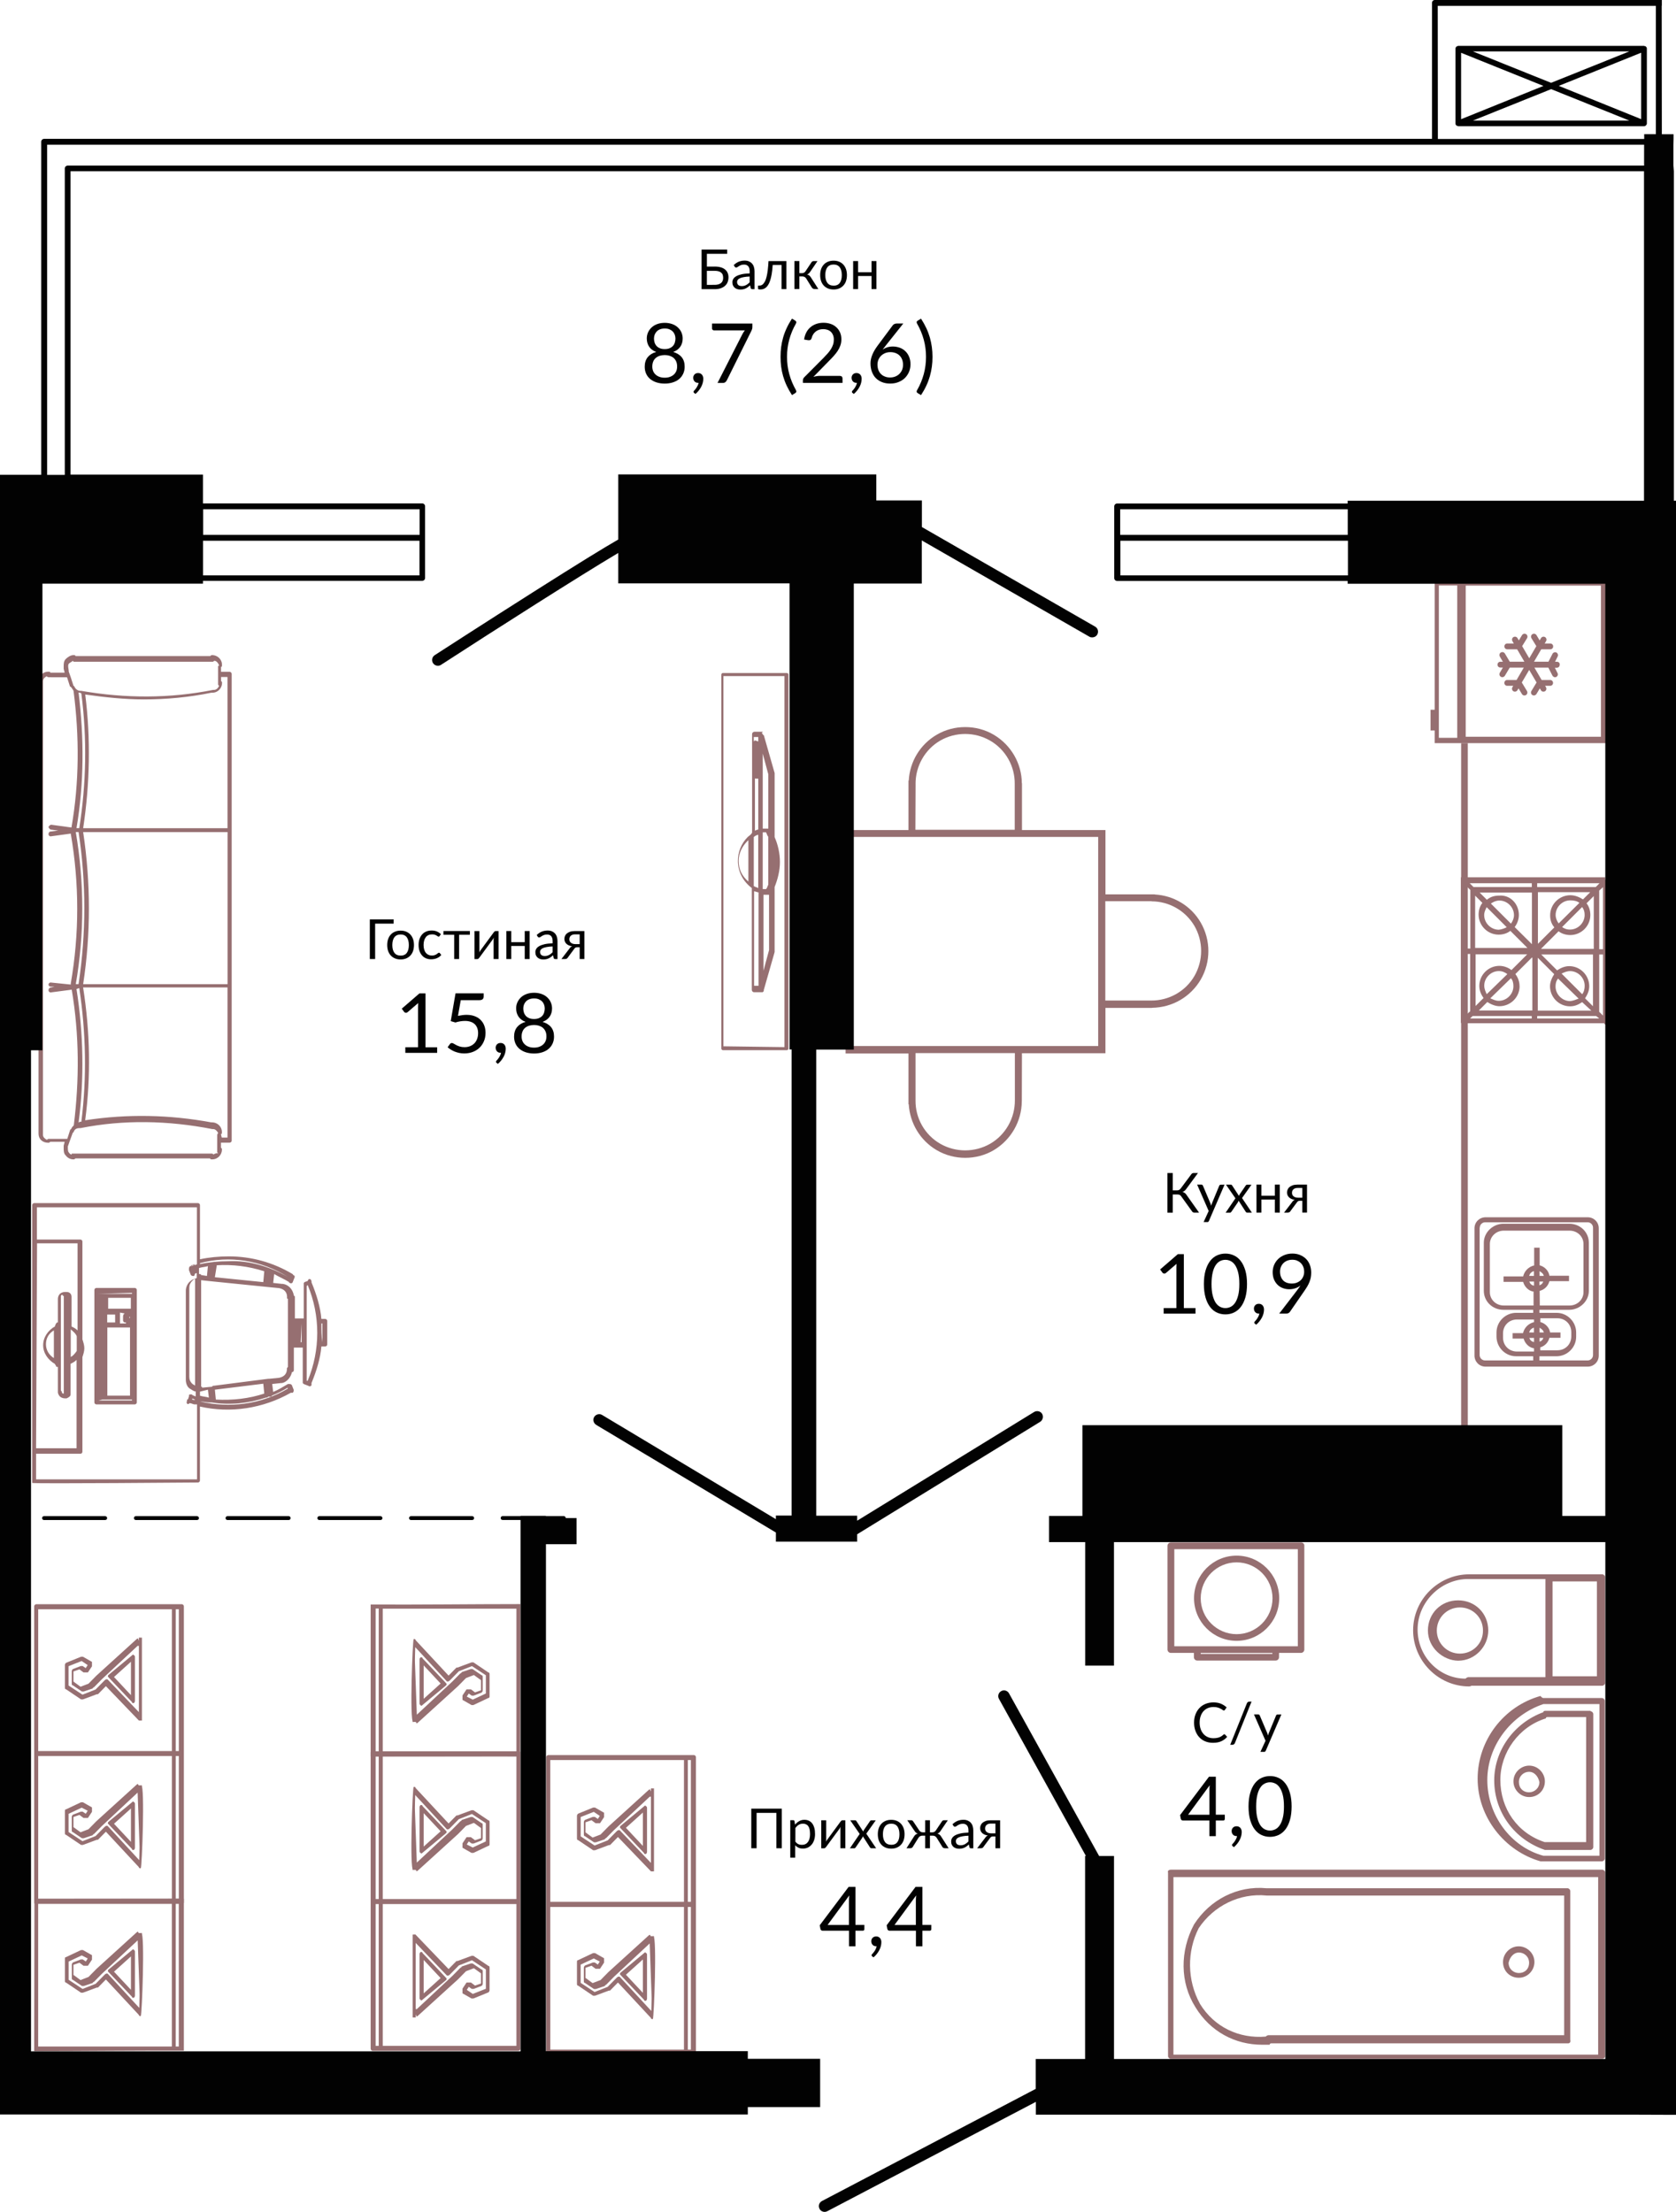 <?xml version="1.0" encoding="UTF-8"?>
<!-- Creator: CorelDRAW -->
<svg xmlns="http://www.w3.org/2000/svg" xmlns:xlink="http://www.w3.org/1999/xlink" xmlns:xodm="http://www.corel.com/coreldraw/odm/2003" xml:space="preserve" width="96.244mm" height="126.997mm" version="1.1" style="shape-rendering:geometricPrecision; text-rendering:geometricPrecision; image-rendering:optimizeQuality; fill-rule:evenodd; clip-rule:evenodd" viewBox="0 0 2541.51 3353.59">
 <defs>
  <style type="text/css">
   <![CDATA[
    .fil1 {fill:#020202;fill-rule:nonzero}
    .fil0 {fill:#966F71;fill-rule:nonzero}
   ]]>
  </style>
 </defs>
 <g id="Слой_x0020_1">
  <g id="_2664151735024">
   <g id="_1789579637808">
    <g id="_3136351982352">
     <g>
      <g>
       <path class="fil0" d="M2326.83 2974.79c0,-13.49 -11.37,-23.83 -23.83,-23.83 -13.49,0 -23.83,11.37 -23.83,23.83 0,13.49 10.35,23.83 23.83,23.83 13.69,0.08 23.83,-11.33 23.83,-23.83zm-39.2 1.1c2.08,-9.49 8.47,-15.56 15.56,-15.56 8.23,0 15.56,6.36 15.56,15.56 0,9.29 -6.36,15.56 -15.56,15.56 -8.23,0 -15.56,-6.36 -15.56,-15.56z"></path>
      </g>
     </g>
     <g>
      <g>
       <g>
        <path class="fil0" d="M2227.9 2556.91c2.08,0 4.2,-1.67 4.2,-1.06l197.65 0c2.08,0 4.2,-2.08 4.2,-4.2l0 -160.53c0,-2.08 -2.08,-4.2 -4.2,-4.2l-201.85 0c-45.76,0 -85.03,37.53 -85.03,85.03 0.08,45.55 37.61,84.95 85.03,84.95l0 0 0 -0zm126.39 -15.36l0 -143.87 67.31 0 0 143.87 -67.31 0zm-132.05 3.55c-39.28,0 -72.57,-32.88 -72.57,-74.48 0,-41.36 35,-76.56 76.56,-76.56l116.9 0 0.41 0 0 148.76 -116.9 0c-2.32,0.2 -4.4,2.32 -4.4,2.32l0 0 0 -0.04z"></path>
       </g>
      </g>
      <g>
       <g>
        <path class="fil0" d="M2211.07 2517.92c25.91,0 45.76,-21.92 45.76,-45.76 0,-25.91 -19.84,-45.76 -45.76,-45.76 -25.91,0 -45.76,19.84 -45.76,45.76 0,25.91 22.78,45.35 45.76,45.76zm2.73 -10.76c-19.44,0 -35,-15.56 -35,-35 0,-19.44 15.56,-35 35,-35 19.44,0 35,15.16 35,35 0.2,19.56 -15.36,35 -35,35z"></path>
       </g>
      </g>
      <g>
       <g>
        <path class="fil0" d="M2429.83 2834.79l-654.4 0c-3.14,0 -5.22,2.08 -4.2,4.2l0 278.41c0,2.08 2.08,4.2 4.2,4.2l654.4 0c2.08,0 4.2,-2.08 4.2,-4.2l0 -278.41c0,-2.08 -2.08,-4.2 -4.2,-4.2zm-6.36 11.21l0 269.2 -644.05 0 0 -269.2 644.05 0z"></path>
       </g>
      </g>
      <g>
       <g>
        <path class="fil0" d="M1914.05 3100.16c5.05,0 7.21,0 11.37,0 0,-2.08 2.08,-2.08 2.08,-2.08l450.55 0c2.08,0 4.2,-2.08 3.14,-5.22l0 -225.77c0,-2.08 -2.08,-4.2 -4.2,-4.2l-454.34 0 -2.08 0c-44.74,-4.2 -86.09,17.76 -109.89,54.84 -21.51,40.34 -21.51,88.17 2.08,125.49 22.49,36.91 59.89,56.96 101.25,56.96l0 0 0.04 -0.04zm-94.32 -61.85c-19.84,-36.06 -19.84,-79.74 -2.08,-114.73 22.57,-33.94 62.05,-53.78 103.33,-49.59l2.08 0 448.47 0 0.41 0 0 211.75 -448.43 0c-2.08,0 -4.2,2.08 -4.2,2.08 -40.38,3.42 -77.9,-14.34 -99.62,-49.54l0.04 0 0 0.04z"></path>
       </g>
      </g>
      <g>
       <g>
        <path class="fil0" d="M2336.12 2822.12c2.08,0 2.08,0 2.08,0 2.08,0 2.08,0 2.08,0l88.99 0c2.08,0 4.2,-2.08 4.2,-4.2l0 -239.21c0,-2.08 -2.08,-4.2 -4.2,-4.2l-88.99 0c0,0 -2.08,0 -4.2,-3.14 -55.9,15.56 -95.38,67.31 -95.38,125.49 0,57.9 40.54,109.6 95.38,125.25l0.04 0zm4.28 -8.48c-50.03,-13.49 -85.03,-62.05 -85.03,-114.73 0,-51.7 35.45,-98.52 85.03,-115.23l85.03 0 0 229.92 -85.03 0 0 0 0 0.04z"></path>
       </g>
      </g>
      <g>
       <g>
        <path class="fil0" d="M2342.47 2804.8c2.08,0 2.08,0 2.08,0l67.31 0c2.08,0 4.2,-2.08 4.2,-4.2l0 -201.85c0,-2.08 -2.08,-4.2 -4.2,-4.2l0 0 0 -0.65 -67.31 0c-2.08,0 -4.2,0 -4.2,2.08 -44.29,16.22 -74.48,57.78 -74.48,103.33 0,48.28 30.8,89.84 76.6,105.41l0 0.04 0 0.04zm0 -11.81c-41.36,-13.49 -67.31,-50.65 -67.31,-94.32 0,-41.56 28.07,-80.75 68.98,-93.26 0,-2.08 2.08,-2.08 2.08,-2.08l59.04 0 0 189.62 -62.83 0 0 0.08 0.04 -0.04 0 -0z"></path>
       </g>
      </g>
      <g>
       <g>
        <path class="fil0" d="M2318.84 2724.66c13.49,0 23.83,-10.35 23.83,-23.83 0,-12.43 -10.35,-23.83 -23.83,-23.83 -12.43,0 -23.83,10.35 -23.83,23.83 -0.08,12.43 10.27,23.83 23.83,23.83zm0 -7.21c-9.29,0 -15.56,-6.36 -15.56,-15.56 0,-9.29 7.42,-15.56 15.56,-15.56 7.21,0 13.49,6.15 15.56,15.56 0,9.21 -7.62,15.56 -15.56,15.56z"></path>
       </g>
      </g>
      <g>
       <g>
        <g>
         <path class="fil0" d="M1973.09 2338.61l-197.65 0c-2.73,0 -5.05,2.32 -5.05,5.05l0 157.36c0,2.73 2.32,5.05 5.05,5.05l35 0 0 6.56c0,2.73 2.32,5.05 5.05,5.05l118.97 0c2.73,0 5.05,-2.32 5.05,-5.05l0 -6.56 33.33 0c2.73,0 5.05,-2.32 5.05,-5.05l0 -157.36c0.29,-2.65 -2.04,-5.05 -4.77,-5.05l-0.04 0 0 0zm-43.68 169.01l-108.66 0 0 -1.47 108.66 0 0 1.47zm38.63 -11.61l-187.3 0 0 -147.21 187.3 0 0 147.21z"></path>
        </g>
       </g>
       <g>
        <g>
         <path class="fil0" d="M1875.22 2487.77c35.61,0 64.58,-28.93 64.58,-64.58 0,-35.61 -28.93,-64.58 -64.58,-64.58 -35.61,0 -64.58,28.93 -64.58,64.58 0,35.61 28.93,64.58 64.58,64.58zm0 -118.97c29.99,0 54.44,24.45 54.44,54.44 0,29.99 -24.45,54.44 -54.44,54.44 -29.99,0 -54.44,-24.45 -54.44,-54.44 0,-29.99 24.45,-54.44 54.44,-54.44z"></path>
        </g>
       </g>
      </g>
      <g>
       <g>
        <path class="fil0" d="M2169.27 1107.52l6.36 0 0 19.19 45.15 0 8.23 0 207.8 0 0 -245.73 -207.8 0 -8.23 -0.65 -45.15 0 0 195.78 -6.36 0 0 31.37 0 0.04zm258.44 -219.61l0 229.11 -205.07 0 0 -229.11c0,0 205.07,0 205.07,0zm-245.81 -0.21l27.87 0 0 230.98 -27.87 0 0 -230.98z"></path>
       </g>
      </g>
      <g>
       <g>
        <path class="fil0" d="M2437.98 1557.25l0 -223.36 -3.75 0 0 -3.79 -211.34 0 0 0 -7.62 0 0 220.87c2.73,0.2 5.5,0.65 8.23,0.86l0 -0.41 208.81 0 5.66 5.87 0 0 0 -0.04zm-22.37 -109.89l0 78.27 -12.02 -12.02c3.38,-5.22 6.36,-10.96 6.36,-18.38 0,-16.46 -13.49,-30.39 -30.39,-30.39 -6.36,0 -12.63,2.53 -18.38,6.36l-24.04 -24.04 78.47 0 0 0.2 0 0 0.04 0.04 -0.04 -0.04zm-111.35 47.88c0,-7.21 -2.53,-13.49 -6.36,-18.38l24.89 -24.89 0.86 0 0 80.14 -81.16 0 12.88 -12.88c5.22,3.38 12.02,6.36 18.38,6.36 16.7,0 30.6,-13.49 30.6,-30.39l-0.04 0 -0.04 0.04zm-13.08 -12.02c2.73,2.73 3.79,7.21 3.79,12.02 0,12.02 -10.15,22.17 -22.17,22.17 -4.61,0 -8.47,-1.87 -12.88,-3.79l31.21 -30.39 0 0 0.04 -0zm-36.67 24.12c-1.87,-3.79 -3.79,-8.23 -3.79,-12.88 0,-12.02 10.15,-22.17 22.17,-22.17 5.22,0 9.09,1.87 12.88,4.61l-31.21 30.39 0 0 -0.04 0.04zm77.41 24.9l0 -80.14 24.89 24.89c-3.38,5.22 -6.36,12.02 -6.36,18.38 0,16.46 13.49,30.39 30.39,30.39 7.21,0 12.63,-2.53 18.38,-6.36l13.89 12.88 -81.16 0 -0.04 0 0 -0.04zm36.06 -56.11c3.79,-1.87 8.23,-3.79 12.88,-3.79 12.02,0 22.17,10.15 22.17,22.17 0,4.61 -0.86,9.09 -3.79,12.88l-31.21 -31.21 0 0 -0.04 -0.04zm25.91 37.93c-3.79,1.47 -8.47,3.38 -12.88,3.79 -12.02,0 -22.17,-10.15 -22.17,-22.17 0,-4.61 0.86,-8.23 3.79,-12.02l31.21 30.39 0 0 0.04 0zm-77.82 -67.31l-24.04 24.04c-4.4,-3.38 -10.96,-6.36 -18.38,-6.36 -16.46,0 -30.39,13.49 -30.39,30.39 0,7.21 2.53,12.63 6.36,18.38l-12.02 12.02 0 -78.27 78.47 0 0 -0.2 0 0 0.04 0 -0.04 0zm109.48 -107.61l-5.75 5.75 -88.82 0 0 -5.75 94.53 0 0.04 0zm-102.72 0l0 5.75 -88.38 0 -5.75 -5.75 94.12 0 0 0zm-98.93 98.93l0 -94.45 5.75 5.75 0 88.82c-0.08,-0.08 -5.75,-0.08 -5.75,-0.08l0 -0.04zm126.76 -50.36c0,6.36 1.47,12.63 6.36,18.38l-24.89 24.89 0 -78.27 79.29 0 -10.96 10.96c-5.22,-3.38 -12.02,-6.36 -19.19,-6.36 -16.62,0 -30.6,13.49 -30.6,30.39l0.04 0 -0.04 0zm12.92 12.43c-2.73,-3.79 -4.61,-8.23 -4.61,-12.88 0,-12.02 10.15,-22.17 22.17,-22.17 5.22,0 10.15,0.86 13.89,3.79l-31.46 31.21 0 0 0 0.04zm35.61 -24.94c2.73,3.79 3.79,7.21 3.79,12.02 0,12.02 -10.15,22.17 -22.17,22.17 -5.75,0 -9.09,-1.87 -12.02,-3.79l30.39 -30.39 0 -0zm-138.41 -5.22c3.79,-2.73 8.23,-4.61 12.88,-4.61 12.02,0 22.17,10.15 22.17,22.17 0,4.61 -1.87,9.09 -4.61,12.88l-30.39 -30.39 -0.04 -0.04zm24.04 35.86c-2.73,1.47 -7.62,3.38 -12.02,3.79 -12.02,0 -22.17,-10.15 -22.17,-22.17 0,-4.61 1.87,-8.23 3.79,-12.02l30.39 30.39 0 0zm-36.91 -36.91c-3.79,4.61 -5.75,11.37 -5.75,17.76 0,16.46 13.49,30.39 30.39,30.39 6.56,0 12.88,-1.87 17.76,-5.75l25.91 25.91 -79.29 0 0 -79.29 10.96 10.96 0 0zm48.97 36.67c3.38,-4.4 6.36,-10.96 6.36,-18.38 0,-16.7 -12.88,-30.39 -29.34,-29.34 -7.21,0 -13.49,1.47 -19.19,6.36l-10.96 -10.96 79.29 0 0 78.27 -26.12 -25.91 0 0 -0.04 -0.04zm39.81 33.12l26.77 -26.77c4.61,3.79 11.37,5.75 17.76,5.75 16.46,0 30.39,-13.49 30.39,-30.39 0,-6.56 -1.87,-12.88 -5.75,-17.76l10.96 -10.96 0 80.14c0.08,0 -80.14,0 -80.14,0l-0.04 0 0.04 -0zm88.38 0.41l0 -88.82 5.75 -5.22 0 94.12 -5.75 -0.04 0 0 0 -0.04 0 -0zm-201.44 7.21l5.75 0 0 86.91 -5.75 5.22 0 -92.17 0 0 0 0.04zm201.44 87.76l0 -86.91 5.75 0 0 92.57 -5.75 -5.66 0 0zm-195.78 10.15l3.79 -3.79 89.64 0 0 3.79 -93.43 0zm101.74 0l0 -3.79 89.43 0 4.61 3.79 -94.04 0 -0.04 0 0.04 0z"></path>
       </g>
      </g>
      <g>
       <g>
        <path class="fil0" d="M2407.67 1845.6l-155.03 0c-9.09,0 -16.7,7.21 -16.7,16.7l0 193.05c0,9.09 7.21,16.7 16.7,16.7l155.03 0c9.09,0 16.7,-7.21 16.7,-16.7l0 -193.05c0.12,-9.09 -7.21,-16.7 -16.7,-16.7zm-73.22 97.46l5.75 0c-0.86,2.73 -2.73,4.61 -5.75,5.75l0 -5.75zm0.2 -8.6l0 -7.21c2.73,1.87 5.75,3.79 6.36,7.21l-6.36 0zm-8.23 -42.62l0 26.77c-8.23,1.87 -14.75,8.23 -16.7,16.7l-29.74 0 0 8.23 29.74 0c1.87,7.21 8.23,13.89 15.77,14.75l0 21.1 -45.15 0c-12.02,0 -21.1,-9.09 -21.1,-20.25l0 -73.01c0,-10.96 9.09,-20.25 21.1,-20.25l99.78 0c12.02,0 21.1,9.09 21.1,20.25l0 73.01c0,10.96 -9.09,20.25 -21.1,20.25l-45.15 0 -0.2 -22.17c7.21,-1.87 12.88,-7.21 14.75,-14.75l29.74 0 0 -8.23 -29.74 0c-0.86,-7.21 -7.21,-13.89 -14.75,-15.77l0 -26.77 -8.47 0 0.04 0.12 0 0 0 0 0.08 0zm-0.2 51.22l0 6.36c-3.79,-0.86 -5.75,-2.73 -7.21,-6.36l7.21 0zm-7.33 -8.6c0.86,-3.79 3.79,-6.36 7.21,-7.21l0 7.21 -7.21 0zm0 85.81c0.86,-3.79 3.79,-6.36 7.21,-7.21l0 7.21 -7.21 0zm7.33 8.23l0 6.36c-3.79,-0.86 -5.75,-2.73 -7.21,-6.36l7.21 0zm0 20.66l-25.91 0c-12.02,0 -21.1,-9.09 -21.1,-21.1l0 -6.36c0,-12.02 9.09,-21.1 21.1,-21.1l25.91 0 0 3.99c-8.23,1.87 -14.75,8.23 -16.7,16.7l-15.77 0 0 8.23 16.7 0c1.87,7.21 8.23,13.89 15.77,14.75l0 4.89 0 0 0 -0zm81.24 -195.98c4.61,0 8.23,3.79 8.23,8.23l0 193.05c0,4.61 -3.79,8.23 -8.23,8.23l-73.01 0 0 -6.36 25.91 0c15.77,0 29.74,-12.88 29.74,-29.74l0 -6.36c0,-15.77 -12.88,-29.74 -29.74,-29.74l-25.91 0 0 -4.61 45.15 0c15.77,0 29.74,-12.88 29.74,-28.73l0 -73.01c0,-15.77 -12.88,-28.73 -29.74,-28.73l-99.78 0c-15.77,0 -29.74,12.88 -29.74,28.73l0 73.01c0,15.77 12.88,28.73 29.74,28.73l45.15 0 0 4.61 -25.91 0c-15.77,0 -29.74,12.88 -29.74,29.74l0 6.36c0,15.77 12.88,29.74 29.74,29.74l25.91 0 0 6.36 -73.01 0c-4.61,0 -8.23,-3.79 -8.23,-8.23l0 -193.05 0.2 0c0,-4.61 3.79,-8.23 8.23,-8.23l155.32 0 0 0 0 0zm-41.15 175.28l0 -8.23 -15.77 0c-0.86,-7.21 -7.21,-13.89 -14.75,-15.77l0 -5.75 25.83 0c12.02,0 21.1,9.09 21.1,21.1l0 6.36c0,12.02 -9.09,21.1 -21.1,21.1l-25.96 0 0 -4.4c6.76,-2.08 12.02,-7.21 13.89,-14.54l16.7 0 0 0.12 0 0 0 0 0.04 0zm-31.66 5.74l0 -5.75 5.75 0c-0.9,2.93 -2.77,4.89 -5.75,5.75zm0 -13.97l0 -7.21c2.73,1.87 5.75,3.79 6.36,7.21l-6.36 0z"></path>
       </g>
      </g>
      <g>
       <g>
        <g>
         <g>
          <polygon class="fil0" points="2215.68,2170.45 2215.68,1126.74 2225.78,1126.74 2225.78,2167.11 "></polygon>
         </g>
        </g>
       </g>
      </g>
      <g>
       <g>
        <path class="fil0" d="M2361.02 1003.33l-2.93 0 3.99 -8.03c1.06,-2.08 0.2,-4.81 -1.87,-5.95 -2.08,-1.06 -4.81,-0.2 -5.95,1.87l-6.15 12.02 -21.92 0 10.96 -18.78 13.69 0c2.53,0 4.4,-1.87 4.4,-4.4 0,-2.53 -1.87,-4.4 -4.4,-4.4l-8.47 0 2.08 -3.54c1.26,-2.08 0.65,-4.81 -1.47,-6.15 -2.08,-1.26 -4.81,-0.65 -6.15,1.47l-2.08 3.54 -4.81 -8.03c-1.26,-2.08 -3.99,-2.73 -6.15,-1.47 -2.08,1.26 -2.73,3.99 -1.47,6.15l7.42 12.02 -10.76 18.38 -10.76 -18.38 7.42 -12.02c1.26,-2.08 0.65,-4.81 -1.47,-6.15 -2.08,-1.26 -4.81,-0.65 -6.15,1.47l-4.81 8.03 -2.08 -3.54c-1.26,-2.08 -3.99,-2.73 -6.15,-1.47 -2.08,1.26 -2.73,3.99 -1.47,6.15l2.08 3.54 -9.9 0c-2.53,0 -4.4,1.87 -4.4,4.4 0,2.53 1.87,4.4 4.4,4.4l14.95 0 10.96 18.78 -22.17 0 -7.42 -12.43c-1.26,-2.08 -3.99,-2.73 -6.15,-1.47 -2.08,1.26 -2.73,3.99 -1.47,6.15l4.61 7.82 -3.75 0c-2.53,0 -4.4,1.87 -4.4,4.4 0,2.53 1.87,4.4 4.4,4.4l3.75 0 -4.61 7.82c-1.26,2.08 -0.65,4.81 1.47,6.15 0.65,0.41 1.47,0.65 2.32,0.65 1.47,0 2.93,-0.86 3.79,-2.08l7.42 -12.43 21.31 0 -10.96 18.78 -14.1 0c-2.53,0 -4.4,1.87 -4.4,4.4 0,2.53 1.87,4.4 4.4,4.4l9.09 0 -1.26 2.08c-1.26,2.08 -0.65,4.81 1.47,6.15 0.65,0.41 1.47,0.65 2.32,0.65 1.47,0 2.93,-0.86 3.79,-2.08l1.67 -2.93 5.22 8.68c0.86,1.47 2.32,2.08 3.79,2.08 0.86,0 1.47,-0.2 2.32,-0.65 2.08,-1.26 2.73,-3.99 1.47,-6.15l-7.82 -12.88 11.2 -19.03 11.2 19.03 -7.82 12.88c-1.26,2.08 -0.65,4.81 1.47,6.15 0.65,0.41 1.47,0.65 2.32,0.65 1.47,0 2.93,-0.86 3.79,-2.08l5.22 -8.68 1.67 2.93c0.86,1.47 2.32,2.08 3.79,2.08 0.86,0 1.47,-0.2 2.32,-0.65 2.08,-1.26 2.73,-3.99 1.47,-6.15l-1.26 -2.08 7.62 0c2.53,0 4.4,-1.87 4.4,-4.4 0,-2.53 -1.87,-4.4 -4.4,-4.4l-12.88 0 -10.96 -18.78 21.1 0 6.15 12.02c0.86,1.47 2.32,2.53 3.99,2.53 0.65,0 1.26,-0.2 1.87,-0.41 2.08,-1.06 3.14,-3.79 1.87,-5.95l-3.99 -8.03 2.93 0c2.53,0 4.4,-1.87 4.4,-4.4 0.49,-2.73 -1.63,-4.61 -3.99,-4.61l-0.04 0 -0.12 -0.08z"></path>
       </g>
      </g>
      <g>
       <g>
        <path class="fil0" d="M1549.51 1669.91l0 0 0.2 -73.01 126.59 0 0 -68.74 70.81 0 0 -0.2c30.6,-0.41 58.18,-16.46 73.62,-42.62 15.56,-26.77 15.56,-59.89 0,-86.7 -14.54,-25.06 -40.95,-40.95 -69.59,-42.41l0 -0.2 -4.61 0c0,0 0,0 -0.2,0 -0.2,0 -0.65,0 -0.86,0l-69.14 0 0 -97.58 -126.59 0 0 -70.85 -0.2 0c-0.2,-30.19 -16.46,-58.18 -42.62,-73.62 -13.28,-7.82 -28.32,-11.61 -43.23,-11.61 -14.95,0 -29.99,3.79 -43.23,11.61 -25.06,14.54 -40.95,40.95 -42.41,69.59l-0.41 0 0 74.89 -95.38 0 0 338.79 95.38 0 0 77.01 0.41 0c1.67,28.73 17.52,55.05 42.41,69.59 13.28,7.82 28.32,11.61 43.23,11.61 14.95,0 29.99,-3.79 43.23,-11.61 26.12,-15.56 42.33,-43.68 42.54,-73.87l0.04 0 0.01 -0.04zm196.8 -303.3c26.77,0 51.5,14.34 64.99,37.32 13.49,23.39 13.49,52.31 0,75.74 -13.49,23.39 -38.83,37.53 -65.8,37.32l0 0 -69.39 0 0 -150.63 70.2 0 0 0.29 0 0 0 0 0 -0.04zm-357.94 -177.89c-0.2,-26.97 14.1,-52.31 37.32,-65.8 23.39,-13.49 52.31,-13.49 75.74,0 23.39,13.49 37.73,38.83 37.32,65.8l0 0 0 69.39 -150.63 0 0.29 -69.39 0 0 0 0 -0.04 0zm-95.59 397.26l0 -317.07 372.53 0 0 317.07 -372.53 0zm132.87 148.07c-23.39,-13.49 -37.73,-38.83 -37.32,-65.8l0 -71.55 150.63 0 0 71.55 0 0c0.2,26.97 -14.1,52.31 -37.32,65.8 -23.47,13.49 -52.6,13.49 -75.99,0l0 0 -0 0z"></path>
       </g>
      </g>
     </g>
     <g>
      <g>
       <g>
        <path class="fil0" d="M828.33 2664.11l0 450.39c75.54,0 151.24,-1.06 226.99,-0.65l0 -449.74c0,-1.47 -1.47,-3.14 -2.93,-3.14l-220.87 0c-1.55,0 -3.22,1.47 -3.22,3.14l-0.04 0 0.08 0zm214.72 227.19l4.61 0 0 216.23 -4.61 0 0 -216.23zm0 -222.79l4.61 0 0 214.97 -4.61 0 0 -214.97zm-208.61 222.79l202.74 0 0 216.23 -202.7 0 -0.04 -216.23 0 0zm0 -222.79l202.74 0 0 214.97 -202.7 0 -0.04 -214.97 0 0 0 0z"></path>
       </g>
      </g>
      <g>
       <g>
        <path class="fil0" d="M990.05 2837.32c-1.67,0 -2.93,0 -2.93,0l-50.03 -52.11 -12.02 12.22c0,0 0,0 -1.67,0l-21.1 7.82c-1.67,0 -1.67,0 -2.93,0l-22.78 -15.36c-1.67,0 -1.67,-1.67 -1.67,-3.14l0 -33.74c0,-1.67 1.67,-3.14 1.67,-3.14l22.78 -9.29c1.67,0 1.67,0 2.93,0l13.69 7.82c0,0 0,0 0,1.67 0,0 0,0 0,1.67l0 1.67c0,0 0,0 0,1.67l-6.15 9.29c0,0 0,0 -1.67,0 0,0 0,0 -1.67,0l-1.67 0 -1.67 0 -6.15 -4.61 -9.09 3.14 0 15.36 10.76 7.82 12.02 -4.61 12.02 -12.22 60.59 -55.05c1.67,-1.67 2.93,-1.67 2.93,0 0,1.67 1.67,1.67 1.67,3.14l0 6.76 -2.65 0 -54.23 50.65 -12.02 12.22c0,0 -1.67,0 -1.67,1.67l-13.69 4.61c-1.67,0 -1.67,0 -2.93,0l-13.69 -9.29c-1.67,0 -1.67,-1.67 -1.67,-3.14l0 -18.38c0,-1.67 1.67,-3.14 1.67,-3.14l12.02 -4.61c1.67,0 1.67,0 2.93,0l4.61 3.14 2.93 -4.61 -9.09 -6.15 -19.84 7.82 0 29.34 21.1 13.89 19.84 -7.82 13.69 -13.89c0,0 1.67,-1.67 2.93,-1.67 1.47,0 1.67,0 2.93,1.67l46.61 48.69 0 10.55c5.58,0.12 4.07,1.63 2.4,1.63l-0.04 0.08 0.01 -0.08z"></path>
       </g>
      </g>
      <g>
       <g>
        <polygon class="fil0" points="988.82,2723.6 988.82,2825.09 988.38,2824.64 988.38,2723.6 "></polygon>
       </g>
      </g>
      <g>
       <g>
        <path class="fil0" d="M941.76 2772.74l34.8 36.67c0,1.67 1.47,1.67 2.93,1.67 0,0 1.67,-1.47 1.67,-3.14l0 -66.01c0,-1.47 0,-3.14 -1.67,-3.14 0,-1.67 -1.47,-1.67 -2.93,0l-34.8 28.93c-1.67,1.47 -1.67,1.47 -1.67,3.14l1.67 1.87 0 0 0 -0zm7.42 -1.47l25.71 -23.18 0 50.65 -25.71 -27.46 0 -0z"></path>
       </g>
      </g>
      <g>
       <g>
        <polygon class="fil0" points="988.82,2946.15 988.82,3048.66 988.38,3048.46 988.38,2946.15 "></polygon>
       </g>
      </g>
      <g>
       <g>
        <path class="fil0" d="M990.05 3061.29c-1.67,0 -2.93,0 -2.93,-1.67l-50.03 -53.78 -12.02 12.22c0,0 0,0 -1.67,0l-21.1 7.82c-1.67,0 -1.67,0 -2.93,0l-22.78 -15.36c-1.67,0 -1.67,-1.67 -1.67,-3.14l0 -32.27c0,-1.67 0,-3.14 1.67,-3.14l22.78 -10.76c1.67,0 1.67,0 2.93,0l13.69 7.82c0,0 0,0 0,1.67 0,0 0,0 0,1.67l0 1.67c0,0 0,0 0,1.67l-6.15 9.29c0,0 0,0 -1.67,0 0,0 0,0 -1.67,0l-1.67 0 -1.67 0 -6.15 -4.61 -9.09 3.14 0 15.36 10.76 7.82 12.02 -4.61 12.02 -12.22 60.59 -55.05c1.67,-1.67 2.93,-1.67 2.93,0 0,1.67 5.5,0 5.5,1.26l-3.38 98.11 -3.14 -87.84 0 0.2 -54.23 50.65 -12.02 12.22c0,0 -1.67,0 -1.67,1.67l-13.69 4.61c-1.67,0 -1.67,0 -2.93,0l-13.69 -9.29c-1.67,0 -1.67,-1.67 -1.67,-3.14l0 -20.05c0,-1.67 1.67,-3.14 1.67,-3.14l12.02 -4.61c1.67,0 1.67,0 2.93,0l4.61 3.14 2.93 -4.61 -9.09 -4.61 -19.84 9.29 0 27.67 21.1 13.89 19.84 -7.82 13.69 -13.89c0,0 1.67,-1.67 2.93,-1.67 1.47,0 1.67,0 2.93,1.67l46.61 50.44 3.14 -114.09c5.58,2.16 0.9,124.92 -0.77,126.39l-0.04 0.08 0.09 -0.12z"></path>
       </g>
      </g>
      <g>
       <g>
        <path class="fil0" d="M941.76 2995.28l34.8 36.67c0,1.67 1.47,1.67 2.93,1.67 0,0 1.67,-1.47 1.67,-3.14l0 -66.01c0,-1.47 0,-3.14 -1.67,-3.14 0,-1.67 -1.47,-1.67 -2.93,0l-34.8 28.93c-1.67,1.47 -1.67,1.47 -1.67,3.14l1.67 1.87 0 0 0 -0zm7.42 -1.26l25.71 -23.18 0 50.65 -25.71 -27.46 0 -0z"></path>
       </g>
      </g>
      <g>
       <g>
        <rect class="fil0" x="987.11" y="2711.54" width="4.61" height="125.49"></rect>
       </g>
      </g>
     </g>
     <g>
      <g>
       <path class="fil0" d="M351.34 1729.44l0 -471.25 0 -236.48c0,-1.47 -1.47,-3.14 -3.14,-3.14l-13.04 0 0 -7.42c1.47,0 1.47,-1.47 1.47,-3.14 0,-8.88 -7.42,-14.75 -14.75,-14.75 -1.47,0 -1.47,0 -3.14,1.47l-204.29 0c0,-1.47 -1.47,-1.47 -3.14,-1.47 -4.2,0 -8.88,3.14 -11.61,5.95 -3.14,3.14 -3.14,7.42 -3.14,11.61 0,1.47 0,1.47 0,3.14l1.47 5.95 -21.72 0c0,-1.47 -1.47,-1.47 -3.14,-1.47 -8.88,0 -14.75,7.42 -14.75,14.75l0 682.8 0 1.47c0,0 0,0 0,1.47 0,8.03 5.95,13.69 14.75,13.69 1.47,0 1.47,0 3.14,-1.47l21.72 0 -1.47 5.95c0,1.47 0,1.47 0,3.14 0,4.2 0,8.88 3.14,11.61 3.14,4.2 7.42,5.95 11.61,5.95 1.47,0 1.47,0 3.14,-1.47l204.21 0c0,1.47 1.47,1.47 3.14,1.47 8.88,0 14.75,-7.42 14.75,-14.75 0,-1.47 0,-1.47 -1.47,-3.14l0 -7.42 13.08 0c1.75,-0.04 3.22,-1.55 3.22,-3.02l0 0.04 -0.04 -0.08zm-248.5 8.88l3.14 -8.88 4.2 -11.61 1.47 -1.47c1.47,-4.2 4.2,-5.95 8.88,-5.95 0,0 0,0 1.47,0 65.6,-13.04 132.87,-11.61 199.97,1.47 0,0 0,0 1.47,0 3.14,0 5.95,3.14 7.42,5.95 0,0 -1.47,1.47 -1.47,3.14l0 24.89c0,1.47 0,1.47 1.47,3.14 -1.87,-1.26 -4.81,0 -7.62,1.47 0,-1.47 -1.47,-1.47 -3.14,-1.47l-210.04 0c-1.47,0 -1.47,0 -1.47,1.47 -1.47,0 -3.14,-1.47 -4.2,-3.14 -1.47,-1.47 -1.47,-4.2 -1.47,-7.42l-0.04 -1.63 0 0 0 0 -0.04 0.04zm16.3 -688.34c0,0 2.73,0 4.2,1.47 8.88,68.53 7.42,137.15 -3.14,204.21l-4.2 0c11.61,-68.61 11.61,-137.15 3.14,-205.68l0 0zm0 442.12l-4.2 0c13.08,-75.95 13.08,-153.16 0,-230.57l4.2 0c11.61,75.95 11.61,153.16 0,230.57zm1.06 5.95c10.15,67.07 11.61,135.6 3.14,202.7 -1.47,0 -3.14,0 -4.2,1.47 8.88,-67.07 7.42,-135.6 -3.14,-202.7l4.2 -1.47zm-18.58 -471.25l4.2 13.08c0,1.47 1.47,1.47 1.47,1.47 1.47,1.47 3.14,4.2 4.2,5.95 8.88,68.53 8.88,138.82 -3.14,207.35l-30.6 -4.2c-1.47,0 -3.14,1.47 -4.2,3.14 0,1.47 1.47,3.14 3.14,4.2l11.61 1.47 -11.61 1.47c-1.47,0 -3.14,1.47 -3.14,4.2 0,1.47 1.47,3.14 3.14,3.14l30.6 -4.2c13.08,75.95 13.08,151.89 0,227.43l0 1.47 -30.6 -3.14c-1.47,0 -3.14,1.47 -3.14,3.14 0,1.67 1.47,3.14 3.14,3.14l5.95 0 -5.95 1.47c-1.47,0 -3.14,1.47 -3.14,4.2 0,1.47 1.47,3.14 3.14,3.14l32.07 -4.2c11.61,68.53 11.61,137.15 3.14,205.68 -1.47,1.47 -3.14,3.14 -4.2,5.95 -1.47,0 -1.47,1.47 -1.47,1.47l-4.2 13.08 -27.79 0c-1.47,0 -1.47,0 -3.14,1.47 -3.14,-1.47 -5.95,-4.2 -5.95,-7.42l0 -1.47c0,0 0,0 0,-1.47l0 -684.26c-0.2,-3.99 2.73,-6.76 5.5,-8.23 0,0 1.47,1.47 3.14,1.47l27.79 0.08 0 0 0 -0.08 0.04 0.05zm229.11 -14.79l0 24.89c0,1.47 0,1.47 1.47,3.14 -1.47,3.14 -4.2,5.95 -7.42,5.95l-1.47 0c-65.6,13.08 -132.87,13.08 -199.97,1.47 0,0 0,0 -1.47,0 -4.2,0 -7.42,-3.14 -8.88,-5.95 0,0 0,-1.47 -1.47,-1.47l-4.2 -13.08 -3.14 -8.88 0 -1.47c-1.26,-7.42 -1.26,-10.15 1.87,-11.61 1.47,-1.47 3.14,-1.47 4.2,-3.14l1.47 1.47 210.08 0c1.47,0 1.47,0 3.14,-1.47 3.14,0 5.95,3.14 7.42,7.42 -1.67,-0.41 -1.67,1.26 -1.67,2.73l0 0 0.04 0zm14.34 243.69l-218.96 0c10.15,-67.07 11.61,-135.6 3.14,-202.7 29.13,4.2 59.65,7.42 88.99,7.42 33.74,0 68.53,-3.14 102.27,-10.15 0,0 0,0 1.47,0 8.88,0 14.75,-7.42 14.75,-14.75 0,-1.47 0,-1.47 -1.47,-3.14l0 -5.95c-0.2,0 9.7,0 9.7,0l0.04 229.23 0 0 0 0 0.08 0.04zm0 236.44l-218.96 0c11.61,-75.95 11.61,-153.16 0,-230.57l218.96 0 0 230.57zm0 232.65l-8.8 0 -1.26 -5.22c1.47,0 1.47,-1.47 1.47,-3.14 0,-8.88 -7.42,-14.75 -14.75,-14.75 0,0 0,0 -1.47,0 -62.91,-11.61 -127,-13.08 -191.09,-3.14 8.88,-67.07 7.42,-134.13 -3.14,-201.44l218.96 0 0 227.84 0.04 0c0,0 0,-0.12 0,-0.12l0.04 -0.04z"></path>
      </g>
     </g>
     <g>
      <g>
       <g>
        <path class="fil0" d="M1096.19 1592.25l97.05 0c1.26,0 2.32,-1.26 2.32,-2.32l0 -567.24c0,-1.26 -1.26,-2.32 -2.32,-2.32l-97.05 0c-1.26,0 -2.32,1.26 -2.32,2.32l0 567.04c0,1.26 1.06,2.53 2.32,2.53l0 0zm0.81 -567.2l92.57 0 0 562.56 -92.57 -1.26 0 -561.34 0 0.04z"></path>
       </g>
      </g>
      <g>
       <g>
        <path class="fil0" d="M1174.66 1173.76c0,-1.67 0,-1.67 0,-1.67l-16.46 -57.57c0,0 -1.67,0 -1.67,-1.67 -1.67,-1.67 -1.67,-1.67 0.41,-3.38l-13.08 0c-1.67,0 -3.38,1.67 -3.38,3.38l0 149.57c-1.67,3.38 -5.05,5.05 -6.76,6.76 -9.7,9.7 -14.75,22.78 -14.75,36.06 0,16.46 8.03,31.46 21.1,41.15l0 154.63c0,1.67 1.67,3.38 3.38,3.38l13.08 0 1.67 -1.67c0,-1.67 0,-1.67 0,-1.67l16.46 -57.57c0,-1.67 0,-1.67 0,-1.67l0 -97.05c4.61,-11.37 8.03,-24.65 8.03,-37.73 0,-13.08 -2.93,-26.32 -8.03,-37.73l0 -95.51 0 0 0 -0.03zm-39.81 162.86c-9.7,-8.47 -14.75,-18.17 -14.75,-31.46 0,-11.37 5.05,-21.51 13.08,-29.74 1.67,-1.26 1.67,-1.26 1.67,-2.93l0 64.13 0 0 -0 0zm8.19 -219.17l6.81 0 0 6.76 -5.05 -1.67 -1.67 1.67 -0.08 -6.76 0 0zm6.81 63.07l0 77.21c-1.67,0 -4.61,1.67 -5.05,1.67l0 -80.55c0,1.67 0,1.67 1.67,1.67 0,0 3.38,0 3.38,0l0 0.04 -0 -0.04zm-6.81 162.86l0 -74.28c1.67,-1.67 5.05,-3.38 6.76,-3.38l0 80.96c-1.67,-1.67 -5.09,-1.67 -6.76,-3.38l0 0.04 0 0.04zm7.21 151.2l-6.76 0 0 -143.26c1.67,0 5.05,1.67 6.76,1.67l0 141.55 0 0.04zm6.36 -352.03l8.47 31.46 0 82.3c-1.67,0 -1.67,0 -3.38,0 -1.67,0 -3.38,0 -5.05,0l-0.04 -113.76 0 0 0 0 0 -0zm0 119.38c1.67,0 3.38,0 5.05,0 1.67,3.38 1.67,5.05 3.38,6.76l0 72.57c-1.67,3.38 -1.67,5.05 -3.38,6.76 -1.67,0 -3.38,0 -5.05,0l0 -86.13 0 0 0 0.04zm9.61 178.46l-8.47 31.46 0 -115.23c1.67,0 3.38,0 5.05,0 1.67,0 1.67,0 3.38,0l0.04 83.77 0 0 0 0z"></path>
       </g>
      </g>
     </g>
     <g>
      <g>
       <g>
        <path class="fil0" d="M51.83 2435.41l0 450.39c75.54,0 151.24,-1.06 226.99,-0.65l0 -449.74c0,-1.47 -1.47,-3.14 -2.93,-3.14l-220.92 0c-1.47,0 -3.14,1.47 -3.14,3.14l0 0zm214.72 227.03l4.61 0 0 216.23 -4.61 0 0 -216.23zm0 -222.55l4.61 0 0 214.97 -4.61 0 0 -214.97zm-208.61 222.55l202.7 0 0 216.23 -202.7 0 0 -216.23zm0 -222.55l202.7 0 0 214.97 -202.7 0 0 -214.97z"></path>
       </g>
      </g>
      <g>
       <g>
        <path class="fil0" d="M213.54 2608.62c-1.67,0 -2.93,0 -2.93,0l-50.03 -52.11 -12.02 12.22c0,0 0,0 -1.67,0l-21.1 7.82c-1.67,0 -1.67,0 -2.93,0l-22.78 -15.36c-1.67,0 -1.67,-1.67 -1.67,-3.14l0 -33.74c0,-1.67 1.67,-3.14 1.67,-3.14l22.78 -9.29c1.67,0 1.67,0 2.93,0l13.69 7.82c0,0 0,0 0,1.67 0,0 0,0 0,1.67l0 1.67c0,0 0,0 0,1.67l-6.15 9.29c0,0 0,0 -1.67,0 0,0 0,0 -1.67,0l-1.67 0 -1.67 0 -6.15 -4.61 -9.09 3.14 0 15.36 10.76 7.82 12.02 -4.61 12.02 -12.22 60.59 -55.05c1.67,-1.67 2.93,-1.67 2.93,0 0,1.67 1.67,1.67 1.67,3.14l0 6.76 -2.73 0 -54.23 50.65 -12.02 12.22c0,0 -1.67,0 -1.67,1.67l-13.69 4.61c-1.67,0 -1.67,0 -2.93,0l-13.69 -9.29c-1.67,0 -1.67,-1.67 -1.67,-3.14l0 -18.38c0,-1.67 1.67,-3.14 1.67,-3.14l12.02 -4.61c1.67,0 1.67,0 2.93,0l4.61 3.14 2.93 -4.61 -9.09 -6.15 -19.84 7.82 0 29.34 21.1 13.89 19.84 -7.82 13.69 -13.89c0,0 1.67,-1.67 2.93,-1.67 1.26,0 1.67,0 2.93,1.67l46.61 48.69 0 10.55c5.66,0.12 4.2,1.63 2.45,1.63l-0.04 0.08 0.04 -0.08z"></path>
       </g>
      </g>
      <g>
       <g>
        <polygon class="fil0" points="212.28,2494.94 212.28,2596.19 212.07,2595.99 212.07,2494.94 "></polygon>
       </g>
      </g>
      <g>
       <g>
        <path class="fil0" d="M165.26 2543.88l34.8 36.67c0,1.67 1.47,1.67 2.93,1.67 0,0 1.67,-1.47 1.67,-3.14l0 -66.01c0,-1.47 0,-3.14 -1.67,-3.14 0,-1.67 -1.47,-1.67 -2.93,0l-34.8 28.93c-1.67,1.47 -1.67,1.47 -1.67,3.14l1.67 1.87 0 0 0 -0zm7.62 -1.26l25.71 -23.18 0 50.65 -25.71 -27.46 0 -0z"></path>
       </g>
      </g>
      <g>
       <g>
        <polygon class="fil0" points="212.28,2717.29 212.28,2819.96 212.07,2819.76 212.07,2717.29 "></polygon>
       </g>
      </g>
      <g>
       <g>
        <path class="fil0" d="M213.54 2832.63c-1.67,0 -2.93,0 -2.93,-1.67l-50.03 -53.78 -12.02 12.22c0,0 0,0 -1.67,0l-21.1 7.82c-1.67,0 -1.67,0 -2.93,0l-22.78 -15.36c-1.67,0 -1.67,-1.67 -1.67,-3.14l0 -32.27c0,-1.67 0,-3.14 1.67,-3.14l22.78 -10.76c1.67,0 1.67,0 2.93,0l13.69 7.82c0,0 0,0 0,1.67 0,0 0,0 0,1.67l0 1.67c0,0 0,0 0,1.67l-6.15 9.29c0,0 0,0 -1.67,0 0,0 0,0 -1.67,0l-1.67 0 -1.67 0 -6.15 -4.61 -9.09 3.14 0 15.36 10.76 7.82 12.02 -4.61 12.02 -12.22 60.59 -55.05c1.67,-1.67 2.93,-1.67 2.93,0 0,1.67 5.5,0 5.5,1.26l-3.38 98.11 -3.14 -87.76 0 0.12 -54.23 50.65 -12.02 12.22c0,0 -1.67,0 -1.67,1.67l-13.69 4.61c-1.67,0 -1.67,0 -2.93,0l-13.69 -9.29c-1.67,0 -1.67,-1.67 -1.67,-3.14l0 -20.05c0,-1.67 1.67,-3.14 1.67,-3.14l12.02 -4.61c1.67,0 1.67,0 2.93,0l4.61 3.14 2.93 -4.61 -9.09 -4.61 -19.84 9.29 0 27.67 21.1 13.89 19.84 -7.82 13.69 -13.89c0,0 1.67,-1.67 2.93,-1.67 1.26,0 1.67,0 2.93,1.67l46.61 50.44 3.14 -114.09c5.58,2.16 0.98,124.92 -0.77,126.39l-0.04 0.08 0.09 -0.12z"></path>
       </g>
      </g>
      <g>
       <g>
        <path class="fil0" d="M165.26 2766.58l34.8 36.67c0,1.67 1.47,1.67 2.93,1.67 0,0 1.67,-1.47 1.67,-3.14l0 -66.01c0,-1.47 0,-3.14 -1.67,-3.14 0,-1.67 -1.47,-1.67 -2.93,0l-34.8 28.93c-1.67,1.47 -1.67,1.47 -1.67,3.14l1.67 1.87 0 0 0 -0zm7.62 -1.47l25.71 -23.18 0 50.65 -25.71 -27.46 0 -0z"></path>
       </g>
      </g>
      <g>
       <g>
        <g>
         <path class="fil0" d="M52.23 2879.08l-0.41 230.78c75.54,0 151.24,-1.06 226.99,-0.65l0 -230.37c-2.53,0 -18.17,0 -18.17,0 0,0 -206.33,0.2 -208.41,0.2l0 0 0 0.04zm214.28 7.54l4.61 0 0 216.23 -4.61 0 0 -216.23zm-208.61 0l202.7 0 0 216.23 -202.7 0 0 -216.23z"></path>
        </g>
       </g>
       <g>
        <g>
         <polygon class="fil0" points="212.28,2941.46 212.28,3044.05 212.07,3043.81 212.07,2941.46 "></polygon>
        </g>
       </g>
       <g>
        <g>
         <path class="fil0" d="M213.54 3056.68c-1.67,0 -2.93,0 -2.93,-1.67l-50.03 -53.78 -12.02 12.22c0,0 0,0 -1.67,0l-21.1 7.82c-1.67,0 -1.67,0 -2.93,0l-22.78 -15.36c-1.67,0 -1.67,-1.67 -1.67,-3.14l0 -32.27c0,-1.67 0,-3.14 1.67,-3.14l22.78 -10.76c1.67,0 1.67,0 2.93,0l13.69 7.82c0,0 0,0 0,1.67 0,0 0,0 0,1.67l0 1.71c0,0 0,0 0,1.67l-6.15 9.29c0,0 0,0 -1.67,0 0,0 0,0 -1.67,0l-1.67 0 -1.67 0 -6.15 -4.61 -9.09 3.14 0 15.36 10.76 7.82 12.1 -4.77 12.02 -12.22 60.59 -55.05c1.67,-1.67 2.93,-1.67 2.93,0 0,1.67 5.5,0 5.5,1.26l-3.38 98.11 -3.14 -87.76 0 0.2 -54.23 50.65 -12.02 12.22c0,0 -1.67,0 -1.67,1.67l-13.69 4.61c-1.67,0 -1.67,0 -2.93,0l-13.69 -9.29c-1.67,0 -1.67,-1.67 -1.67,-3.14l0 -20.05c0,-1.67 1.67,-3.14 1.67,-3.14l12.02 -4.61c1.67,0 1.67,0 2.93,0l4.61 3.14 2.93 -4.61 -9.09 -4.61 -19.84 9.29 0 27.67 21.1 13.89 19.84 -7.82 13.69 -13.89c0,0 1.67,-1.67 2.93,-1.67 1.47,0 1.67,0 2.93,1.67l46.61 50.44 3.14 -114.09c5.54,2.24 0.9,125 -0.86,126.47l0 0.08 0.05 -0.16z"></path>
        </g>
       </g>
       <g>
        <g>
         <path class="fil0" d="M165.26 2990.68l34.8 36.67c0,1.67 1.47,1.67 2.93,1.67 0,0 1.67,-1.47 1.67,-3.14l0 -66.01c0,-1.47 0,-3.14 -1.67,-3.14 0,-1.67 -1.47,-1.67 -2.93,0l-34.8 28.93c-1.67,1.47 -1.67,1.47 -1.67,3.14l1.67 1.87 0 0 0 -0zm7.62 -1.26l25.71 -23.18 0 50.65 -25.71 -27.46 0 -0z"></path>
        </g>
       </g>
      </g>
      <g>
       <g>
        <rect class="fil0" x="210.6" y="2482.92" width="4.61" height="125.49"></rect>
       </g>
      </g>
     </g>
     <g>
      <g>
       <g>
        <path class="fil0" d="M789.05 3106.23l0 -450.39c-75.54,0 -151.24,1.06 -226.99,0.65l0 449.74c0,1.47 1.47,3.14 2.93,3.14l220.87 0c1.55,0.08 3.22,-1.39 3.22,-3.14l0.04 0 -0.08 0zm-214.76 -226.95l-4.61 0 0 -216.23 4.61 0 0 216.23zm0 222.55l-4.61 0 0 -214.97 4.61 0 0 214.97zm208.82 -222.55l-202.7 0 0 -216.23 202.7 0 0 216.23zm0 222.55l-202.7 0 0 -214.97 202.7 0 0 214.97z"></path>
       </g>
      </g>
      <g>
       <g>
        <path class="fil0" d="M627.26 2933.31c1.67,0 2.93,0 2.93,0l50.03 52.11 12.02 -12.22c0,0 0,0 1.67,0l21.1 -7.82c1.67,0 1.67,0 2.93,0l22.78 15.36c1.67,0 1.67,1.67 1.67,3.14l0 33.74c0,1.67 -1.67,3.14 -1.67,3.14l-22.78 9.29c-1.67,0 -1.67,0 -2.93,0l-13.69 -7.82c0,0 0,0 0,-1.67 0,0 0,0 0,-1.67l0 -2.08c0,0 0,0 0,-1.67l6.15 -9.29c0,0 0,0 1.67,0 0,0 0,0 1.67,0l1.67 0 1.67 0 6.15 4.61 9.09 -3.14 0 -15.36 -10.76 -7.82 -12.02 4.61 -12.02 12.22 -60.59 55.05c-1.67,1.67 -2.93,1.67 -2.93,0 0,-1.67 -1.67,-1.67 -1.67,-3.14l0 -6.76 2.73 0 54.23 -50.65 12.02 -12.22c0,0 1.67,0 1.67,-1.67l13.69 -4.61c1.67,0 1.67,0 2.93,0l13.69 9.29c1.67,0 1.67,1.67 1.67,3.14l0 18.38c0,1.67 -1.67,3.14 -1.67,3.14l-12.02 4.61c-1.67,0 -1.67,0 -2.93,0l-4.61 -3.14 -2.93 4.61 9.09 6.15 19.84 -7.82 0 -29.34 -21.1 -13.89 -19.84 7.82 -13.69 13.89c0,0 -1.67,1.67 -2.93,1.67 -1.26,0 -1.67,0 -2.93,-1.67l-46.61 -48.69 0 -10.55c-5.38,0.04 -4.11,-1.18 -2.45,-1.18l0.04 -0.08 -0.04 0.03z"></path>
       </g>
      </g>
      <g>
       <g>
        <polygon class="fil0" points="628.48,3046.78 628.48,2945.54 628.93,2945.74 628.93,3046.78 "></polygon>
       </g>
      </g>
      <g>
       <g>
        <path class="fil0" d="M675.58 2997.85l-34.8 -36.67c0,-1.67 -1.47,-1.67 -2.93,-1.67 0,0 -1.67,1.47 -1.67,3.14l0 66.01c0,1.47 0,3.14 1.67,3.14 0,1.67 1.47,1.67 2.93,0l34.8 -28.93c1.67,-1.47 1.67,-1.47 1.67,-3.14l-1.67 -1.87 0 0 0 0zm-7.42 1.26l-25.71 23.18 0 -50.65 25.71 27.46 0 0z"></path>
       </g>
      </g>
      <g>
       <g>
        <polygon class="fil0" points="628.48,2824.44 628.48,2721.68 628.93,2721.89 628.93,2824.44 "></polygon>
       </g>
      </g>
      <g>
       <g>
        <path class="fil0" d="M627.26 2709.22c1.67,0 2.93,0 2.93,1.67l50.03 53.78 12.02 -12.22c0,0 0,0 1.67,0l21.1 -7.82c1.67,0 1.67,0 2.93,0l22.78 15.36c1.67,0 1.67,1.67 1.67,3.14l0 32.27c0,1.67 0,3.14 -1.67,3.14l-22.78 10.76c-1.67,0 -1.67,0 -2.93,0l-13.69 -7.82c0,0 0,0 0,-1.67 0,0 0,0 0,-1.67l0 -1.67c0,0 0,0 0,-1.67l6.15 -9.29c0,0 0,0 1.67,0 0,0 0,0 1.67,0l1.67 0 1.67 0 6.15 4.61 9.09 -3.14 0 -15.36 -10.76 -7.82 -12.02 4.61 -12.1 12.35 -60.59 55.05c-1.67,1.67 -2.93,1.67 -2.93,0 0,-1.67 -5.5,0 -5.5,-1.26l3.42 -98.11 3.14 87.76 0 -0.2 54.23 -50.65 12.02 -12.22c0,0 1.67,0 1.67,-1.67l13.69 -4.61c1.67,0 1.67,0 2.93,0l13.69 9.29c1.67,0 1.67,1.67 1.67,3.14l0 20.05c0,1.67 -1.67,3.14 -1.67,3.14l-12.02 4.61c-1.67,0 -1.67,0 -2.93,0l-4.61 -3.14 -2.93 4.61 9.09 4.61 19.84 -9.29 0 -27.67 -21.1 -13.89 -19.84 7.82 -13.69 13.89c0,0 -1.67,1.67 -2.93,1.67 -1.26,0 -1.67,0 -2.93,-1.67l-46.61 -50.44 -3.14 114.09c-5.54,-2.36 -0.9,-125.21 0.77,-126.47l0.04 -0.08 -0.04 0.16z"></path>
       </g>
      </g>
      <g>
       <g>
        <path class="fil0" d="M675.58 2775.06l-34.8 -36.67c0,-1.67 -1.47,-1.67 -2.93,-1.67 0,0 -1.67,1.47 -1.67,3.14l0 66.01c0,1.47 0,3.14 1.67,3.14 0,1.67 1.47,1.67 2.93,0l34.8 -28.93c1.67,-1.47 1.67,-1.47 1.67,-3.14l-1.67 -1.87 0 0 0 0zm-7.42 1.47l-25.71 23.18 0 -50.65 25.71 27.46 0 0z"></path>
       </g>
      </g>
      <g>
       <g>
        <g>
         <path class="fil0" d="M788.65 2662.85l0.41 -230.78c-75.54,0 -151.24,1.06 -226.99,0.65l0 230.37c2.53,0 18.17,0 18.17,0 0,0 206.53,-0.41 208.41,-0.2l0 0 0 -0.04zm-214.36 -7.62l-4.61 0 0 -216.48 4.61 0 0 216.48zm208.82 0l-202.7 0 0 -216.23 202.7 0 0 216.23z"></path>
        </g>
       </g>
       <g>
        <g>
         <polygon class="fil0" points="628.48,2600.39 628.48,2497.67 628.93,2497.88 628.93,2600.39 "></polygon>
        </g>
       </g>
       <g>
        <g>
         <path class="fil0" d="M627.26 2485.04c1.67,0 2.93,0 2.93,1.67l50.03 53.78 12.02 -12.22c0,0 0,0 1.67,0l21.1 -7.82c1.67,0 1.67,0 2.93,0l22.78 15.36c1.67,0 1.67,1.67 1.67,3.14l0 32.27c0,1.67 0,3.14 -1.67,3.14l-22.78 10.76c-1.67,0 -1.67,0 -2.93,0l-13.69 -7.82c0,0 0,0 0,-1.67 0,0 0,0 0,-1.67l0 -1.67c0,0 0,0 0,-1.67l6.15 -9.29c0,0 0,0 1.67,0 0,0 0,0 1.67,0l1.67 0 1.67 0 6.15 4.61 9.09 -3.14 0 -15.36 -10.76 -7.82 -12.02 4.61 -12.02 12.22 -60.59 55.05c-1.67,1.67 -2.93,1.67 -2.93,0 0,-1.67 -5.5,0 -5.5,-1.26l3.38 -98.03 3.14 87.76 0 -0.2 54.23 -50.65 12.02 -12.22c0,0 1.67,0 1.67,-1.67l13.69 -4.61c1.67,0 1.67,0 2.93,0l13.69 9.29c1.67,0 1.67,1.67 1.67,3.14l0 20.05c0,1.67 -1.67,3.14 -1.67,3.14l-12.02 4.61c-1.67,0 -1.67,0 -2.93,0l-4.61 -3.14 -2.93 4.61 9.09 4.61 19.84 -9.29 0 -27.67 -21.1 -13.89 -19.84 7.82 -13.69 13.89c0,0 -1.67,1.67 -2.93,1.67 -1.47,0 -1.67,0 -2.93,-1.67l-46.61 -50.44 -3.14 114.09c-5.54,-2.16 -0.9,-124.92 0.77,-126.39l0.04 -0.08 -0.09 0.12z"></path>
        </g>
       </g>
       <g>
        <g>
         <path class="fil0" d="M675.58 2551.05l-34.8 -36.67c0,-1.67 -1.47,-1.67 -2.93,-1.67 0,0 -1.67,1.47 -1.67,3.14l0 66.01c0,1.47 0,3.14 1.67,3.14 0,1.67 1.47,1.67 2.93,0l34.8 -28.93c1.67,-1.47 1.67,-1.47 1.67,-3.14l-1.67 -1.87 0 0 0 0zm-7.42 1.47l-25.71 23.18 0 -50.65 25.71 27.46 0 0z"></path>
        </g>
       </g>
      </g>
      <g>
       <g>
        <rect class="fil0" x="625.75" y="2933.31" width="4.61" height="125.49"></rect>
       </g>
      </g>
     </g>
     <g>
      <g>
       <path class="fil0" d="M472.39 1942.25c-1.47,-2.93 -1.47,-2.93 -2.93,-2.93l-1.47 0c0,1.47 -1.47,1.47 -1.47,2.93l-4.4 1.47 0 0c-1.47,1.47 -1.47,1.47 -1.47,1.47l0 1.47 0 0 0 52.31 -13.49 0 0 -31.46c0,-1.47 0,-2.93 -1.47,-2.93 -1.47,-9.09 -7.42,-16.46 -16.46,-17.97 -1.47,0 -1.47,0 -1.47,0l-13.49 -1.47 1.47 -13.49c7.42,4.4 14.95,7.42 22.37,12.02l0 0c0,0 0,1.47 1.47,1.47 1.47,1.47 4.4,0 4.4,-1.47l2.93 -7.42c0,-1.47 0,-1.47 -1.47,-2.93 -1.47,0 -1.47,-1.47 -1.47,-1.47 -29.99,-17.97 -62.91,-26.97 -97.26,-26.97 -14.95,0 -29.99,1.47 -43.47,4.4l0 -82.22c0,-1.47 -1.47,-2.93 -2.93,-2.93l-248.54 0c-1.47,0 -2.93,1.47 -2.93,2.93l0 49.38 0 318.95 0 52.97c0,1.47 251.43,-0.65 251.43,-0.65 1.47,0 2.93,-1.47 2.93,-2.93l0 -112.21c46.41,10.55 95.79,2.93 137.8,-20.9 1.47,0 1.47,0 2.93,0 1.47,-1.47 1.47,-2.93 1.47,-4.4l-2.93 -7.42c0,0 -1.47,-1.47 -2.93,-1.47 -1.47,0 -1.47,0 -1.47,0l0 0 -1.47 0c-7.42,4.4 -14.95,9.09 -22.37,12.02l-1.47 -12.02 13.49 -1.47c1.47,0 1.47,0 1.47,0 7.42,-1.47 13.49,-9.09 14.95,-16.46 1.47,0 2.93,-1.47 2.93,-2.93l0 -34.39 13.49 0 0 52.31 0 0c0,1.47 0,1.47 0,1.47 1.47,1.47 1.47,1.47 1.47,1.47l0 0 7.42 2.93c1.47,1.47 4.4,0 4.4,-1.47 0,-1.47 0,-1.47 0,-2.93 7.42,-17.97 13.49,-37.32 14.95,-55.45l5.95 0c1.47,0 2.93,-1.47 2.93,-2.93l0 -35.86c0,-1.47 -1.47,-2.93 -2.93,-2.93l-5.95 0c-1.47,-17.97 -7.42,-37.32 -14.95,-55.45l0 -2.08c-1.47,-1.47 -1.47,-1.47 0,0l0.04 -0.08 -0.04 0.13zm16.46 92.86c-1.47,-9.09 -1.47,-19.44 -1.47,-28.52l1.47 0 0 28.52 0 0zm-434.13 157.11l1.47 -307.13 61.4 0 0 132.05c-2.93,-2.93 -5.95,-4.4 -9.09,-5.95l0 -44.9 0 0 0 0c0,-4.4 -2.93,-7.42 -7.42,-7.42l0 0 -1.47 0 -1.47 0 0 0c-2.93,0 -5.95,1.47 -7.42,2.93 -1.47,1.47 -2.93,4.4 -2.93,7.42l0 0 0 0 0 35.86 0 0 -1.47 0c-1.47,1.47 -2.93,4.4 -2.93,5.95l0 0c-10.55,5.95 -17.97,16.46 -17.97,28.52 0,12.02 7.42,22.37 17.97,28.52 0,1.47 1.47,1.47 1.47,2.93 0,0 0,1.47 1.47,1.47l1.47 0 0 37.32c0,1.47 0,1.47 0,1.47 0,1.47 1.47,4.4 2.93,5.95 1.47,1.47 4.4,2.93 7.42,2.93l0 0 0 0 2.93 0 0 0 0 0 0 0c2.93,-1.47 5.95,-2.93 5.95,-5.95l0 0 0 -46.41c2.93,-1.47 5.95,-2.93 9.09,-5.95l0 133.93 -61.4 0 0 -3.5 0 0 0 -0.04zm52.56 -134.78l0 -42.01c2.93,2.93 7.42,5.95 9.09,10.55l0 22.37c-3.22,4.61 -6.15,7.62 -9.09,9.09l0 0zm-10.55 55.45c0,0 -1.47,0 0,0 -1.47,0 -2.93,0 -2.93,-2.93 -1.47,-1.47 -1.47,-1.47 -1.47,-2.93l0 -140.69 0 0 0 0c0,-1.47 0,-2.93 1.47,-2.93l1.47 0c0,1.47 0,1.47 1.47,1.47l0 148.07 0 0 -0.04 -0.04 0.04 0zm-27.05 -74.89c0,-9.09 4.4,-16.46 12.02,-20.9l0 42.01c-7.33,-4.68 -12.02,-12.02 -12.02,-21.1l0 -0zm226.17 -121.3c-1.47,1.47 -2.93,2.93 -5.95,2.93l0 -1.47c3.02,0.2 4.48,-1.47 5.95,-1.47l0 0 0 0.04 0 -0.04zm0 184.17c-1.47,-1.47 -2.93,-1.47 -4.4,-2.93 -2.93,-2.93 -4.4,-5.95 -4.4,-10.55l0 -134.78 0 0 0 0c0,-4.4 1.47,-7.42 4.4,-10.55 1.47,-1.47 2.93,-2.93 4.4,-2.93l0 161.75 0 0zm0 21.1c-1.47,1.47 -2.93,0 -4.4,0l0 -1.47c1.47,-0.04 2.93,1.47 4.4,1.47l0 0zm0 7.34l2.93 0 0 113.68 -244.06 0 0 -38.83 67.31 0c1.47,0 2.93,-1.47 2.93,-2.93l0 -143.58c1.47,-4.4 2.93,-9.09 2.93,-13.49 0,-4.4 -1.47,-9.09 -2.93,-13.49l0 -148.35c0,-1.47 -1.47,-2.93 -2.93,-2.93l-66.05 0 0 -48.89 242.59 0 0 86.5c-2.93,1.47 -7.42,1.47 -10.55,2.93 -1.47,1.39 -1.47,2.85 -1.47,4.4l0 0 0 1.47 2.93 7.42c1.47,1.47 2.93,1.47 4.4,1.47 1.47,-1.47 1.47,-1.47 1.47,-2.93 1.47,-1.47 1.47,-1.47 2.93,-1.47l0 7.42c-2.93,1.47 -5.95,1.47 -9.09,4.4 -4.4,2.93 -7.42,9.09 -7.42,14.95l0 0 0 0 0 134.78 0 0c0,4.4 1.47,10.55 5.95,13.49 2.93,1.47 5.95,4.4 9.09,4.4l0 7.42c-1.47,0 -2.93,-1.47 -4.4,-1.47 -1.47,-1.47 -1.47,-1.47 -1.47,-1.47 -1.47,0 -1.47,0 -1.47,0l-1.47 0c0,0 -1.47,0 -1.47,1.47l0 1.47 -1.47 4.4c-1.47,0 -1.47,1.47 -1.47,1.47l0 1.47 0 0c-1.47,1.47 0,4.4 1.47,4.4 1.47,0 1.47,-1.47 2.93,-1.47 3.42,0.49 4.89,1.96 7.82,1.96l0 0 0.08 -0.04 -0.09 0.01zm7.42 -4.4c4.4,0 10.55,1.47 14.95,1.47 1.47,0 1.47,0 2.93,0l0 0c26.97,4.4 55.45,1.47 82.3,-7.42l0 0c1.47,0 2.93,0 2.93,-1.47l1.47 0c1.47,0 1.47,0 1.47,0 1.47,0 2.93,0 2.93,-1.47 7.42,-2.93 16.46,-7.42 24.04,-12.02l0 1.47c-40.25,23.83 -88.09,29.99 -133.03,19.44l0 0 0 0zm24.04 -2.93l-1.47 -14.95 73.42 -9.09 1.47 14.95c-22.61,7.54 -47.92,10.55 -73.42,9.09zm-24.04 -12.02l0 0 12.02 -2.93 1.47 12.02c-4.4,-1.47 -9.09,-1.47 -13.49,-2.93l0 -6.15 -0.04 0 0.04 0zm0 -178.3l-1.47 0 0 -9.09c4.4,-1.47 9.09,-1.47 13.49,-2.93l-1.47 14.95 -9.09 -1.47c0.2,0.2 0.2,-1.47 -1.47,-1.47l0 0 0.04 0 -0.04 -0zm43.48 -19.44c-14.95,0 -29.99,1.47 -43.47,4.4l0 -1.47c44.9,-12.02 92.78,-4.4 133.31,20.9l0 0c-28.52,-16.22 -59.94,-25.3 -89.84,-23.83l0 0zm-17.97 6.15c24.04,-1.47 47.88,1.47 71.95,9.09l-1.47 16.46 -73.42 -7.42 2.93 -18.17 0 0 0 0.04zm107.81 50.89l0 103.33c-1.47,1.47 -1.47,1.47 -1.47,2.93 0,7.42 -4.4,12.02 -12.02,13.49l0 0 -14.95 1.47 0 0 0 0c-1.47,0 -1.47,0 -1.47,0l-82.3 10.55 -1.47 0 0 0 -1.47 1.47 -14.95 1.47c0,-1.47 0,-1.47 -1.47,-1.47l0 -161.51 13.49 1.47 0 0 0 0 89.84 9.09 0 0 0 0 14.95 1.47 0 0c7.42,1.47 12.02,5.95 12.02,13.49 -0.2,1.34 -0.2,2.77 1.26,2.77l0 0 0.04 0 -0.04 0.01zm20.9 65.8l-1.47 0 1.47 -28.52 0 0 0 28.52zm9.09 58.43l-1.47 0 0 -143.66 1.47 -1.47c19.35,46.16 19.35,98.72 0,145.09l0 0.04z"></path>
      </g>
     </g>
     <g>
      <g>
       <path class="fil0" d="M143.13 1955.69l0 170.68c0,1.47 1.47,2.93 2.93,2.93l58.43 0c1.47,0 2.93,-1.47 2.93,-2.93l0 -170.68c0,-1.47 -1.47,-2.93 -2.93,-2.93l-58.43 0c-1.47,0 -2.93,1.47 -2.93,2.93zm6.15 167.75l5.95 -1.47 1.47 0 1.47 0 42.01 0 0 1.47 -50.89 0 0 0 0 0zm14.75 -139.26l0 -16.46 34.39 0 0 16.46 -34.39 0zm-1.47 8.88l12.02 0 0 12.02 -12.02 0 0 -13.49 0 1.47 0 -0.04 0 0.04zm24.04 3.14l0 5.95c0,1.47 1.47,2.93 2.93,2.93l1.47 0 0 1.47 -9.09 0 0 -16.46 7.42 1.47 0 0 0 0c-1.26,0.04 -2.73,1.55 -2.73,4.68l0 -0.04zm10.55 0l0 2.93 0 0c0,-1.47 -1.47,-1.47 -1.47,-1.47l0 0c0,0 0,0 1.47,-1.47 0,1.47 0,1.47 0,0l0 0 0 0.04 0 -0.04zm0 16.46l0 103.33 -34.39 0 0 -103.33 34.39 0zm-47.88 -51.05l50.89 -1.47 0 1.47 -42.01 0 -1.55 0 -1.47 0 -5.87 0 0 0z"></path>
      </g>
     </g>
     <g>
      <polygon class="fil1" points="596.9,1400.39 568.87,1400.39 568.87,1454.09 560.8,1454.09 560.8,1393.99 596.99,1393.99 "></polygon>
      <path class="fil1" d="M607.54 1410.98c3.06,0 5.87,0.49 8.39,1.55 2.53,1.06 4.61,2.53 6.36,4.4 1.75,1.87 3.06,4.2 4.07,6.89 0.9,2.73 1.39,5.75 1.39,9 0,3.38 -0.49,6.36 -1.39,9.09 -0.9,2.65 -2.32,4.97 -4.07,6.84 -1.75,1.87 -3.91,3.38 -6.36,4.4 -2.53,1.06 -5.3,1.55 -8.39,1.55 -3.14,0 -5.95,-0.49 -8.47,-1.55 -2.53,-1.06 -4.61,-2.45 -6.44,-4.4 -1.75,-1.87 -3.14,-4.2 -4.07,-6.84 -0.9,-2.65 -1.39,-5.75 -1.39,-9.09 0,-3.38 0.49,-6.36 1.39,-9 0.9,-2.73 2.32,-4.97 4.07,-6.89 1.75,-1.96 3.91,-3.38 6.44,-4.4 2.53,-1.06 5.3,-1.55 8.47,-1.55zm0 37.89c4.2,0 7.33,-1.39 9.37,-4.2 2.04,-2.81 3.06,-6.72 3.06,-11.74 0,-5.05 -1.06,-9 -3.06,-11.82 -2.08,-2.77 -5.18,-4.28 -9.37,-4.28 -2.08,0 -3.99,0.37 -5.58,1.1 -1.63,0.69 -2.85,1.75 -3.91,3.14 -1.06,1.39 -1.79,3.06 -2.36,5.05 -0.49,2.04 -0.77,4.28 -0.77,6.76 0,5.05 1.06,8.92 3.14,11.74 2.08,2.81 5.22,4.2 9.54,4.2l0 0 -0.04 0.04z"></path>
      <path class="fil1" d="M666.7 1419.13c-0.2,0.29 -0.41,0.57 -0.69,0.69 -0.29,0.12 -0.57,0.29 -0.9,0.29 -0.41,0 -0.9,-0.12 -1.39,-0.57 -0.49,-0.37 -1.1,-0.69 -1.87,-1.18 -0.77,-0.49 -1.67,-0.77 -2.73,-1.18 -1.06,-0.37 -2.36,-0.49 -3.99,-0.49 -2.08,0 -3.91,0.37 -5.5,1.1 -1.63,0.77 -2.93,1.79 -3.99,3.22 -1.06,1.39 -1.87,3.06 -2.45,5.09 -0.57,1.96 -0.86,4.2 -0.86,6.64 0,2.61 0.29,4.81 0.9,6.84 0.65,2.04 1.39,3.71 2.53,5.05 1.06,1.34 2.36,2.36 3.91,3.06 1.55,0.69 3.22,1.06 5.09,1.06 1.79,0 3.3,-0.2 4.48,-0.65 1.18,-0.41 2.16,-0.9 2.93,-1.47 0.77,-0.57 1.39,-1.06 1.96,-1.47 0.49,-0.41 1.06,-0.65 1.55,-0.65 0.65,0 1.1,0.2 1.39,0.69l2.08 2.73c-0.9,1.1 -1.96,2.08 -3.14,2.93 -1.18,0.86 -2.45,1.47 -3.79,2.04 -1.34,0.57 -2.77,0.98 -4.28,1.18 -1.47,0.29 -3.02,0.37 -4.52,0.37 -2.65,0 -5.09,-0.49 -7.42,-1.47 -2.32,-0.98 -4.28,-2.36 -5.95,-4.28 -1.67,-1.87 -3.02,-4.11 -3.91,-6.84 -0.98,-2.73 -1.39,-5.79 -1.39,-9.29 0,-3.14 0.41,-6.07 1.34,-8.72 0.9,-2.65 2.16,-4.97 3.83,-6.89 1.67,-1.96 3.79,-3.5 6.19,-4.52 2.45,-1.1 5.3,-1.63 8.52,-1.63 3.02,0 5.66,0.49 7.9,1.47 2.32,0.98 4.28,2.32 6.07,4.07l-1.96 2.81 0.04 0 0.01 -0.04z"></path>
      <polygon class="fil1" points="712.46,1417.29 696.2,1417.29 696.2,1454.09 688.74,1454.09 688.74,1417.29 672.44,1417.29 672.44,1411.59 712.54,1411.59 "></polygon>
      <path class="fil1" d="M756.01 1411.59l0 42.46 -7.5 0 0 -28.85c0,-0.57 0,-1.18 0.04,-1.79 0.04,-0.65 0.12,-1.26 0.2,-1.96 -0.29,0.57 -0.49,1.06 -0.77,1.55 -0.29,0.49 -0.49,0.9 -0.77,1.34l-20.49 27.87c-0.29,0.41 -0.69,0.86 -1.18,1.26 -0.49,0.41 -0.98,0.65 -1.55,0.65l-4.52 0 0 -42.46 7.5 0 0 28.85c0,0.57 0,1.1 -0.04,1.75 -0.04,0.65 -0.12,1.26 -0.2,1.87 0.29,-0.57 0.49,-1.06 0.77,-1.47 0.29,-0.49 0.49,-0.9 0.77,-1.26l20.49 -27.87c0.29,-0.41 0.69,-0.86 1.18,-1.26 0.49,-0.41 0.98,-0.65 1.55,-0.65l4.52 0 0 0 0 0 0 -0.04z"></path>
      <polygon class="fil1" points="803.15,1411.59 803.15,1454.09 795.7,1454.09 795.7,1434.24 775.28,1434.24 775.28,1454.09 767.83,1454.09 767.83,1411.59 775.28,1411.59 775.28,1428.5 795.7,1428.5 795.7,1411.59 "></polygon>
      <path class="fil1" d="M813.91 1417.58c2.36,-2.24 4.89,-3.99 7.62,-5.09 2.73,-1.1 5.75,-1.67 9,-1.67 2.36,0 4.48,0.41 6.36,1.18 1.79,0.77 3.42,1.87 4.68,3.3 1.26,1.39 2.24,3.06 2.85,5.09 0.65,1.96 0.98,4.2 0.98,6.56l0 27.18 -3.3 0c-0.69,0 -1.26,-0.12 -1.67,-0.37 -0.41,-0.2 -0.69,-0.69 -0.9,-1.39l-0.86 -4.07c-1.1,1.06 -2.24,1.96 -3.3,2.73 -1.06,0.77 -2.16,1.47 -3.38,2.04 -1.18,0.57 -2.45,0.98 -3.79,1.26 -1.34,0.29 -2.77,0.41 -4.4,0.41 -1.67,0 -3.22,-0.2 -4.68,-0.69 -1.47,-0.49 -2.73,-1.18 -3.79,-2.08 -1.06,-0.9 -1.96,-2.08 -2.61,-3.5 -0.65,-1.39 -0.9,-3.06 -0.9,-5.05 0,-1.67 0.49,-3.3 1.39,-4.81 0.9,-1.55 2.45,-2.93 4.48,-4.11 2.08,-1.18 4.77,-2.16 8.11,-2.93 3.38,-0.77 7.42,-1.18 12.22,-1.34l0 -3.3c0,-3.3 -0.69,-5.79 -2.16,-7.5 -1.47,-1.67 -3.5,-2.53 -6.19,-2.53 -1.79,0 -3.38,0.2 -4.61,0.69 -1.26,0.49 -2.32,0.98 -3.22,1.55 -0.9,0.57 -1.67,1.1 -2.36,1.55 -0.65,0.49 -1.34,0.69 -1.96,0.69 -0.49,0 -0.9,-0.12 -1.34,-0.41 -0.37,-0.29 -0.69,-0.57 -0.9,-0.98l-1.47 -2.45 0.04 0 0.04 0.05zm24.12 17.4c-3.42,0.12 -6.36,0.37 -8.8,0.86 -2.45,0.41 -4.4,0.98 -5.95,1.67 -1.55,0.69 -2.65,1.55 -3.3,2.45 -0.69,0.98 -1.06,2.04 -1.06,3.22 0,1.1 0.2,2.08 0.57,2.85 0.37,0.86 0.86,1.47 1.47,1.96 0.65,0.49 1.39,0.9 2.24,1.1 0.86,0.2 1.75,0.37 2.73,0.37 1.34,0 2.53,-0.12 3.63,-0.41 1.1,-0.29 2.08,-0.65 3.06,-1.18 0.98,-0.49 1.87,-1.1 2.77,-1.79 0.9,-0.69 1.75,-1.47 2.61,-2.36l0 -8.68 0 0 0.04 -0.05z"></path>
      <path class="fil1" d="M886.15 1411.59l0 42.46 -7.13 0 0 -17.89 -3.3 0c-0.77,0 -1.47,0.04 -1.96,0.2 -0.49,0.12 -0.98,0.29 -1.34,0.57 -0.37,0.29 -0.69,0.49 -0.98,0.86 -0.29,0.37 -0.57,0.77 -0.9,1.18l-9.29 12.51c-0.49,0.9 -1.06,1.55 -1.75,1.96 -0.69,0.41 -1.67,0.65 -3.02,0.65l-5.18 0 12.31 -16.01c0.98,-1.67 2.32,-2.77 3.99,-3.38 -2.16,-0.29 -3.99,-0.77 -5.46,-1.55 -1.47,-0.69 -2.73,-1.63 -3.63,-2.61 -0.9,-0.98 -1.63,-2.08 -2.04,-3.3 -0.41,-1.18 -0.65,-2.45 -0.65,-3.63 0,-1.47 0.29,-2.93 0.86,-4.32 0.57,-1.39 1.47,-2.73 2.73,-3.83 1.26,-1.1 2.85,-2.04 4.89,-2.77 2.04,-0.69 4.4,-1.06 7.25,-1.06l14.54 0 0 -0.04 0 0 0.04 0.04 0 -0.04zm-7.13 19.84l0 -14.79 -7.13 0c-1.63,0 -2.93,0.2 -4.07,0.69 -1.1,0.49 -1.96,1.06 -2.65,1.75 -0.65,0.69 -1.1,1.55 -1.39,2.36 -0.29,0.86 -0.41,1.75 -0.41,2.65 0,2.32 0.86,4.07 2.53,5.38 1.67,1.34 3.99,1.96 6.84,1.96l6.27 0 0 0 0 0z"></path>
     </g>
     <g>
      <path class="fil1" d="M662.91 1587.81l0 8.52 -48.28 0 0 -8.52 19.27 0 0 -61.4c0,-1.79 0.04,-3.71 0.2,-5.58l-16.01 13.77c-0.57,0.49 -1.1,0.77 -1.63,0.86 -0.57,0.12 -1.06,0.12 -1.55,0 -0.49,-0.04 -0.9,-0.29 -1.26,-0.49 -0.37,-0.2 -0.69,-0.57 -0.9,-0.86l-3.5 -4.81 26.81 -23.18 9.17 0 0 81.73 17.6 0 0 0 0 0 0.08 -0.04z"></path>
      <path class="fil1" d="M694.61 1540.22c4.68,-0.98 9,-1.55 12.92,-1.55 4.68,0 8.88,0.69 12.43,2.08 3.63,1.39 6.64,3.3 9,5.75 2.36,2.45 4.28,5.3 5.46,8.6 1.26,3.3 1.87,6.89 1.87,10.84 0,4.77 -0.86,9.09 -2.53,12.92 -1.67,3.83 -3.91,7.13 -6.84,9.9 -2.93,2.73 -6.36,4.81 -10.27,6.27 -3.91,1.47 -8.19,2.16 -12.79,2.16 -2.65,0 -5.18,-0.29 -7.62,-0.77 -2.45,-0.57 -4.68,-1.26 -6.84,-2.08 -2.08,-0.9 -4.07,-1.87 -5.87,-3.02 -1.79,-1.1 -3.42,-2.32 -4.77,-3.54l3.5 -4.77c0.77,-1.1 1.75,-1.63 2.93,-1.63 0.86,0 1.79,0.37 2.85,0.98 1.06,0.65 2.32,1.39 3.83,2.16 1.55,0.77 3.3,1.55 5.3,2.16 2.04,0.65 4.48,0.98 7.25,0.98 3.14,0 5.95,-0.49 8.47,-1.55 2.53,-0.98 4.68,-2.45 6.52,-4.32 1.79,-1.87 3.22,-4.11 4.11,-6.72 0.98,-2.61 1.47,-5.5 1.47,-8.72 0,-2.77 -0.41,-5.38 -1.26,-7.62 -0.86,-2.24 -2.04,-4.2 -3.71,-5.79 -1.67,-1.63 -3.71,-2.85 -6.19,-3.71 -2.53,-0.86 -5.38,-1.34 -8.68,-1.34 -2.24,0 -4.61,0.2 -7.05,0.57 -2.45,0.37 -4.97,0.98 -7.54,1.79l-7.05 -2.08 7.25 -42.13 42.7 0 0 4.89c0,1.63 -0.49,2.93 -1.47,3.91 -0.98,0.98 -2.65,1.55 -5.05,1.55l-28.24 0 -4.2 23.75 0 0.04 0.08 0.04z"></path>
      <path class="fil1" d="M753 1611.52c-0.37,-0.29 -0.57,-0.57 -0.69,-0.86 -0.12,-0.29 -0.2,-0.57 -0.2,-0.98 0,-0.29 0.04,-0.57 0.29,-0.9 0.2,-0.37 0.41,-0.57 0.65,-0.86 0.41,-0.49 0.98,-1.06 1.63,-1.79 0.65,-0.77 1.34,-1.67 1.96,-2.65 0.69,-1.06 1.26,-2.16 1.87,-3.42 0.57,-1.26 0.98,-2.53 1.26,-3.91 -0.12,0.04 -0.29,0.04 -0.41,0.04 -0.12,0 -0.29,0 -0.41,0 -2.16,0 -3.99,-0.69 -5.3,-2.16 -1.34,-1.47 -2.04,-3.3 -2.04,-5.58 0,-1.96 0.69,-3.63 2.04,-5.05 1.34,-1.39 3.14,-2.08 5.46,-2.08 1.26,0 2.36,0.2 3.38,0.69 0.98,0.49 1.75,1.1 2.45,1.87 0.65,0.86 1.1,1.75 1.47,2.77 0.37,1.06 0.49,2.24 0.49,3.5 0,1.87 -0.29,3.83 -0.77,5.87 -0.49,2.04 -1.34,4.07 -2.32,6.03 -0.98,1.96 -2.32,3.91 -3.79,5.79 -1.47,1.87 -3.14,3.63 -5.05,5.22l-1.87 -1.63 -0.04 0.04 -0.05 0.04z"></path>
      <path class="fil1" d="M822.71 1549.35c5.58,1.63 9.9,4.28 12.92,7.95 3.02,3.71 4.52,8.52 4.52,14.34 0,3.91 -0.77,7.5 -2.24,10.68 -1.47,3.22 -3.54,5.87 -6.19,8.11 -2.65,2.24 -5.87,3.91 -9.58,5.09 -3.71,1.18 -7.82,1.79 -12.31,1.79 -4.48,0 -8.6,-0.65 -12.31,-1.79 -3.71,-1.18 -6.89,-2.93 -9.61,-5.09 -2.65,-2.24 -4.77,-4.89 -6.19,-8.11 -1.47,-3.22 -2.16,-6.72 -2.16,-10.68 0,-5.79 1.55,-10.63 4.52,-14.34 3.02,-3.71 7.33,-6.44 12.92,-7.95 -4.77,-1.75 -8.31,-4.4 -10.68,-7.9 -2.36,-3.5 -3.63,-7.7 -3.63,-12.59 0,-3.3 0.65,-6.44 1.96,-9.29 1.34,-2.85 3.14,-5.38 5.5,-7.54 2.36,-2.16 5.22,-3.83 8.6,-5.05 3.38,-1.18 7.05,-1.79 11.2,-1.79 4.07,0 7.74,0.65 11.12,1.79 3.38,1.18 6.19,2.85 8.6,5.05 2.36,2.16 4.28,4.68 5.5,7.54 1.26,2.85 1.96,6.03 1.96,9.29 0,4.89 -1.18,9 -3.63,12.59 -2.45,3.5 -6.03,6.15 -10.76,7.9l0 0 -0.04 0zm-12.92 39.03c2.93,0 5.58,-0.41 7.9,-1.26 2.32,-0.86 4.28,-1.96 5.95,-3.5 1.63,-1.47 2.85,-3.3 3.71,-5.3 0.86,-2.08 1.26,-4.4 1.26,-6.89 0,-3.06 -0.49,-5.75 -1.55,-7.95 -1.06,-2.24 -2.45,-3.99 -4.11,-5.38 -1.75,-1.39 -3.79,-2.36 -6.03,-3.06 -2.24,-0.65 -4.61,-0.98 -7.13,-0.98 -2.45,0 -4.81,0.37 -7.13,0.98 -2.24,0.65 -4.28,1.67 -6.03,3.06 -1.75,1.39 -3.14,3.14 -4.11,5.38 -0.98,2.24 -1.55,4.81 -1.55,7.95 0,2.53 0.41,4.81 1.26,6.89 0.86,2.08 2.08,3.83 3.71,5.3 1.63,1.47 3.54,2.65 5.95,3.5 2.36,0.86 4.97,1.26 7.9,1.26l0 0zm0 -74.56c-2.65,0 -5.05,0.41 -7.05,1.18 -2.04,0.77 -3.71,1.87 -5.09,3.3 -1.34,1.39 -2.36,3.02 -3.06,4.81 -0.69,1.79 -1.06,3.83 -1.06,5.95 0,2.04 0.29,4.07 0.9,5.95 0.57,1.96 1.55,3.63 2.77,5.09 1.34,1.47 3.02,2.65 5.05,3.54 2.04,0.9 4.61,1.34 7.54,1.34 2.93,0 5.46,-0.41 7.54,-1.34 2.08,-0.9 3.79,-2.08 5.05,-3.54 1.34,-1.47 2.24,-3.22 2.77,-5.09 0.57,-1.96 0.9,-3.91 0.9,-5.95 0,-2.08 -0.37,-4.07 -1.06,-5.95 -0.69,-1.79 -1.75,-3.5 -3.06,-4.81 -1.34,-1.39 -3.06,-2.45 -5.09,-3.3 -2.04,-0.86 -4.32,-1.18 -7.05,-1.18l0.01 0z"></path>
     </g>
     <g>
      <path class="fil1" d="M1818.14 1838.55l-7.25 0c-0.86,0 -1.47,-0.2 -2.08,-0.65 -0.57,-0.41 -1.1,-1.06 -1.63,-1.87l-15.85 -22c-0.69,-1.1 -1.55,-1.79 -2.36,-2.32 -0.86,-0.41 -1.96,-0.65 -3.42,-0.65l-7.17 0 0 27.54 -8.11 0 0 -60.1 8.11 0 0 26.32 6.19 0c1.26,0 2.32,-0.2 3.22,-0.57 0.9,-0.41 1.75,-1.18 2.65,-2.32l15.73 -21.1c0.41,-0.69 0.9,-1.18 1.55,-1.67 0.65,-0.41 1.34,-0.65 2.08,-0.65l6.84 0 -18.17 24.65c-1.39,1.96 -3.14,3.3 -5.3,3.99 1.47,0.41 2.73,1.06 3.79,1.87 1.06,0.86 2.04,2.04 2.93,3.54l18.29 25.83 0.04 0.04 -0.08 0.13z"></path>
      <path class="fil1" d="M1856.96 1796.05l-23.67 55.01c-0.29,0.57 -0.57,0.98 -0.9,1.34 -0.37,0.37 -0.98,0.49 -1.75,0.49l-5.5 0 7.74 -16.83 -17.52 -39.97 6.44 0c0.65,0 1.18,0.12 1.55,0.49 0.37,0.37 0.65,0.69 0.77,1.06l11.37 26.77c0.41,1.18 0.86,2.36 1.1,3.71 0.41,-1.34 0.86,-2.61 1.26,-3.71l11.04 -26.69c0.12,-0.41 0.49,-0.86 0.86,-1.1 0.41,-0.29 0.86,-0.41 1.39,-0.41l5.87 -0.08 0 0 0 -0.04 -0.04 -0.04z"></path>
      <path class="fil1" d="M1898.4 1838.55l-7.21 0c-0.65,0 -1.1,-0.12 -1.47,-0.49 -0.37,-0.37 -0.65,-0.69 -0.86,-1.06l-10.68 -16.62c-0.12,0.41 -0.2,0.77 -0.37,1.18 -0.12,0.37 -0.29,0.69 -0.49,1.06l-9.9 14.46c-0.29,0.41 -0.57,0.77 -0.9,1.06 -0.37,0.37 -0.77,0.49 -1.34,0.49l-6.64 0 14.87 -21.8 -14.34 -20.7 7.21 0c0.65,0 1.06,0.04 1.34,0.29 0.29,0.2 0.57,0.49 0.77,0.86l10.39 15.93c0.2,-0.86 0.57,-1.63 1.06,-2.36l9.17 -13.4c0.29,-0.41 0.57,-0.69 0.86,-0.9 0.29,-0.2 0.65,-0.37 1.06,-0.37l6.84 0 -14.34 20.25 14.95 22.17 0.04 0 -0.04 -0.04z"></path>
      <polygon class="fil1" points="1940.7,1796.05 1940.7,1838.55 1933.2,1838.55 1933.2,1818.71 1912.79,1818.71 1912.79,1838.55 1905.33,1838.55 1905.33,1796.05 1912.79,1796.05 1912.79,1812.96 1933.2,1812.96 1933.2,1796.05 "></polygon>
      <path class="fil1" d="M1981.97 1796.05l0 42.46 -7.13 0 0 -17.89 -3.3 0c-0.77,0 -1.47,0.04 -1.96,0.2 -0.49,0.12 -0.98,0.29 -1.34,0.57 -0.37,0.2 -0.69,0.49 -0.98,0.86 -0.29,0.37 -0.57,0.77 -0.9,1.18l-9.29 12.51c-0.49,0.9 -1.06,1.55 -1.75,1.96 -0.69,0.41 -1.67,0.65 -3.02,0.65l-5.18 0 12.31 -16.01c0.98,-1.67 2.32,-2.77 3.99,-3.38 -2.16,-0.29 -3.99,-0.77 -5.46,-1.55 -1.47,-0.69 -2.65,-1.63 -3.63,-2.61 -0.9,-0.98 -1.63,-2.08 -2.04,-3.3 -0.41,-1.18 -0.65,-2.45 -0.65,-3.63 0,-1.47 0.29,-2.93 0.86,-4.32 0.57,-1.39 1.47,-2.73 2.73,-3.83 1.26,-1.1 2.85,-2.04 4.89,-2.77 2.04,-0.69 4.4,-1.06 7.25,-1.06l14.54 0 0 -0.04 0 0 0.04 0.04 0 -0.04zm-7.13 19.84l0 -14.79 -7.13 0c-1.63,0 -2.93,0.2 -4.07,0.69 -1.1,0.49 -1.96,1.06 -2.65,1.75 -0.65,0.69 -1.1,1.55 -1.39,2.36 -0.29,0.86 -0.41,1.75 -0.41,2.65 0,2.32 0.86,4.07 2.53,5.38 1.67,1.34 3.99,1.96 6.84,1.96l6.27 0 0 0z"></path>
     </g>
     <g>
      <path class="fil1" d="M1083.56 404.14c3.63,0 6.84,0.41 9.49,1.18 2.65,0.77 4.81,1.87 6.56,3.38 1.75,1.47 3.02,3.14 3.83,5.18 0.86,1.96 1.26,4.11 1.26,6.52 0,2.77 -0.49,5.22 -1.39,7.5 -0.9,2.24 -2.32,4.11 -4.11,5.66 -1.79,1.55 -4.07,2.77 -6.64,3.63 -2.65,0.86 -5.58,1.26 -8.92,1.26l-19.76 0 0 -60.1 38.83 0 0 6.44 -30.76 0 0 19.44c0,0 11.61,0 11.61,0l0 -0.04 0 -0.04zm0 27.75c2.32,0 4.32,-0.29 5.95,-0.77 1.67,-0.57 3.02,-1.26 4.07,-2.16 1.06,-0.9 1.79,-2.08 2.32,-3.42 0.49,-1.34 0.69,-2.77 0.69,-4.4 0,-1.67 -0.29,-3.14 -0.69,-4.48 -0.41,-1.34 -1.26,-2.36 -2.32,-3.3 -1.06,-0.9 -2.36,-1.63 -4.07,-2.04 -1.67,-0.49 -3.63,-0.69 -5.95,-0.69l-11.65 0 0 21.31 11.65 -0.08 0 0 0 0.04 0 -0z"></path>
      <path class="fil1" d="M1112.69 401.86c2.36,-2.24 4.89,-3.99 7.62,-5.09 2.73,-1.1 5.75,-1.67 9,-1.67 2.36,0 4.48,0.41 6.36,1.18 1.79,0.77 3.42,1.87 4.68,3.3 1.26,1.39 2.24,3.06 2.85,5.09 0.65,1.96 0.98,4.2 0.98,6.56l0 27.18 -3.3 0c-0.69,0 -1.26,-0.12 -1.67,-0.37 -0.41,-0.2 -0.69,-0.69 -0.9,-1.39l-0.86 -4.07c-1.1,1.06 -2.24,1.96 -3.3,2.73 -1.06,0.77 -2.16,1.47 -3.38,2.04 -1.18,0.57 -2.45,0.98 -3.79,1.26 -1.34,0.29 -2.77,0.41 -4.4,0.41 -1.67,0 -3.22,-0.2 -4.68,-0.69 -1.47,-0.49 -2.73,-1.18 -3.79,-2.08 -1.06,-0.9 -1.96,-2.08 -2.61,-3.5 -0.65,-1.39 -0.9,-3.06 -0.9,-5.05 0,-1.67 0.49,-3.3 1.39,-4.81 0.9,-1.55 2.45,-2.93 4.48,-4.11 2.08,-1.18 4.77,-2.16 8.11,-2.93 3.38,-0.77 7.42,-1.18 12.22,-1.34l0 -3.3c0,-3.3 -0.69,-5.79 -2.16,-7.5 -1.47,-1.67 -3.5,-2.53 -6.19,-2.53 -1.79,0 -3.38,0.2 -4.61,0.69 -1.26,0.49 -2.32,0.98 -3.22,1.55 -0.9,0.57 -1.67,1.1 -2.36,1.55 -0.65,0.49 -1.34,0.69 -1.96,0.69 -0.49,0 -0.9,-0.12 -1.34,-0.41 -0.37,-0.29 -0.69,-0.57 -0.9,-0.98l-1.47 -2.45 0.04 0 0.04 0.05zm24.12 17.4c-3.42,0.12 -6.36,0.37 -8.8,0.86 -2.45,0.41 -4.4,0.98 -5.95,1.67 -1.55,0.69 -2.65,1.55 -3.3,2.45 -0.69,0.98 -1.06,2.04 -1.06,3.22 0,1.1 0.2,2.08 0.57,2.85 0.37,0.86 0.86,1.47 1.47,1.96 0.65,0.49 1.39,0.9 2.24,1.1 0.86,0.2 1.75,0.37 2.73,0.37 1.34,0 2.53,-0.12 3.63,-0.41 1.1,-0.29 2.08,-0.65 3.06,-1.18 0.98,-0.49 1.87,-1.1 2.77,-1.79 0.9,-0.69 1.75,-1.47 2.61,-2.36l0 -8.68 0 0 0 0 0.04 -0.05z"></path>
      <path class="fil1" d="M1192.63 438.33l-7.5 0 0 -36.59 -13.4 0c-0.37,5.38 -0.86,10.06 -1.55,13.97 -0.69,3.91 -1.47,7.25 -2.45,9.98 -0.9,2.73 -1.96,4.97 -3.14,6.72 -1.18,1.75 -2.36,3.06 -3.63,3.99 -1.26,0.98 -2.61,1.63 -3.91,1.96 -1.34,0.37 -2.73,0.49 -4.07,0.49 -2.36,0 -3.54,-0.37 -3.54,-1.1l0 -4.77 2.16 0c0.98,0 1.87,-0.12 2.85,-0.49 0.98,-0.37 1.96,-0.98 2.85,-1.96 0.9,-0.98 1.79,-2.32 2.73,-3.99 0.9,-1.67 1.67,-3.99 2.36,-6.72 0.69,-2.73 1.34,-6.07 1.79,-9.98 0.49,-3.91 0.9,-8.6 1.18,-13.97l27.1 0 0 42.46c0,0 0.08,0 0.08,0l0.04 0 0.04 0z"></path>
      <path class="fil1" d="M1230.28 397.95c0.41,-0.65 0.9,-1.1 1.55,-1.55 0.65,-0.41 1.34,-0.57 2.04,-0.57l5.79 0 -11.04 16.22c-0.69,1.06 -1.39,1.87 -2.08,2.53 -0.69,0.65 -1.63,1.18 -2.65,1.55 1.34,0.37 2.45,0.9 3.42,1.67 0.9,0.77 1.75,1.75 2.45,2.93l11.2 17.52 -5.18 0c-1.34,0 -2.36,-0.2 -3.06,-0.69 -0.69,-0.41 -1.34,-1.1 -1.87,-1.96l-8.23 -13.2c-1.34,-2.16 -3.3,-3.3 -5.95,-3.3l-4.52 0 0 19.15 -7.5 0 0 -42.46 7.5 0 0 18.38 4.07 0c2.24,0 3.99,-0.98 5.22,-2.85l8.92 -13.36 -0.04 0.04 -0.04 -0.04z"></path>
      <path class="fil1" d="M1264.09 395.22c3.06,0 5.87,0.49 8.39,1.55 2.53,1.06 4.61,2.53 6.36,4.4 1.75,1.87 3.06,4.2 4.07,6.89 0.9,2.73 1.39,5.75 1.39,9 0,3.38 -0.49,6.36 -1.39,9.09 -0.9,2.65 -2.32,4.97 -4.07,6.84 -1.75,1.87 -3.91,3.38 -6.36,4.4 -2.53,1.06 -5.3,1.55 -8.39,1.55 -3.14,0 -5.95,-0.49 -8.47,-1.55 -2.53,-1.06 -4.61,-2.45 -6.44,-4.4 -1.75,-1.87 -3.14,-4.2 -4.07,-6.84 -0.9,-2.65 -1.39,-5.75 -1.39,-9.09 0,-3.38 0.49,-6.36 1.39,-9 0.9,-2.73 2.32,-4.97 4.07,-6.89 1.75,-1.96 3.91,-3.38 6.44,-4.4 2.53,-1.06 5.3,-1.55 8.47,-1.55zm0 37.89c4.2,0 7.33,-1.39 9.37,-4.2 2.04,-2.81 3.06,-6.72 3.06,-11.74 0,-5.05 -1.06,-9 -3.06,-11.82 -2.08,-2.77 -5.18,-4.28 -9.37,-4.28 -2.08,0 -3.99,0.37 -5.58,1.1 -1.63,0.69 -2.85,1.75 -3.91,3.14 -1.06,1.39 -1.79,3.06 -2.36,5.05 -0.49,2.04 -0.77,4.28 -0.77,6.76 0,5.05 1.06,8.92 3.14,11.74 2.08,2.81 5.22,4.2 9.54,4.2l0 0 -0.04 0.04z"></path>
      <polygon class="fil1" points="1329.04,395.83 1329.04,438.33 1321.58,438.33 1321.58,418.48 1301.17,418.48 1301.17,438.33 1293.71,438.33 1293.71,395.83 1301.17,395.83 1301.17,412.74 1321.58,412.74 1321.58,395.83 "></polygon>
     </g>
     <g>
      <path class="fil1" d="M1020.81 533.63c5.58,1.63 9.9,4.28 12.92,7.95 3.02,3.71 4.52,8.52 4.52,14.34 0,3.91 -0.77,7.5 -2.24,10.68 -1.47,3.22 -3.54,5.87 -6.19,8.11 -2.65,2.24 -5.87,3.91 -9.58,5.09 -3.71,1.18 -7.82,1.79 -12.31,1.79 -4.48,0 -8.6,-0.65 -12.31,-1.79 -3.71,-1.18 -6.89,-2.93 -9.61,-5.09 -2.65,-2.24 -4.77,-4.89 -6.19,-8.11 -1.47,-3.22 -2.16,-6.72 -2.16,-10.68 0,-5.79 1.55,-10.63 4.52,-14.34 3.02,-3.71 7.33,-6.44 12.92,-7.95 -4.77,-1.75 -8.31,-4.4 -10.68,-7.9 -2.36,-3.5 -3.63,-7.7 -3.63,-12.59 0,-3.3 0.65,-6.44 1.96,-9.29 1.34,-2.85 3.14,-5.38 5.5,-7.54 2.36,-2.16 5.22,-3.83 8.6,-5.05 3.38,-1.18 7.05,-1.79 11.2,-1.79 4.07,0 7.74,0.65 11.12,1.79 3.38,1.18 6.19,2.85 8.6,5.05 2.36,2.16 4.28,4.68 5.5,7.54 1.26,2.85 1.96,6.03 1.96,9.29 0,4.89 -1.18,9 -3.63,12.59 -2.45,3.5 -6.03,6.15 -10.76,7.9l0 0 -0.04 0zm-12.83 39.03c2.93,0 5.58,-0.41 7.9,-1.26 2.32,-0.86 4.28,-1.96 5.95,-3.5 1.63,-1.47 2.85,-3.3 3.71,-5.3 0.86,-2.08 1.26,-4.4 1.26,-6.89 0,-3.06 -0.49,-5.75 -1.55,-7.95 -1.06,-2.24 -2.45,-3.99 -4.11,-5.38 -1.75,-1.39 -3.79,-2.36 -6.03,-3.06 -2.24,-0.65 -4.61,-0.98 -7.13,-0.98 -2.45,0 -4.81,0.37 -7.13,0.98 -2.24,0.65 -4.28,1.67 -6.03,3.06 -1.75,1.39 -3.14,3.14 -4.11,5.38 -0.98,2.24 -1.55,4.81 -1.55,7.95 0,2.53 0.41,4.81 1.26,6.89 0.86,2.08 2.08,3.83 3.71,5.3 1.63,1.47 3.54,2.65 5.95,3.5 2.32,0.86 4.97,1.26 7.9,1.26l0 0zm0 -74.56c-2.65,0 -5.05,0.41 -7.05,1.18 -2.04,0.77 -3.71,1.87 -5.09,3.3 -1.34,1.39 -2.36,3.02 -3.06,4.81 -0.69,1.79 -1.06,3.83 -1.06,5.95 0,2.04 0.29,4.07 0.9,5.95 0.57,1.96 1.55,3.63 2.77,5.09 1.34,1.47 3.02,2.65 5.05,3.54 2.04,0.9 4.61,1.34 7.54,1.34 2.93,0 5.46,-0.41 7.54,-1.34 2.08,-0.9 3.79,-2.08 5.05,-3.54 1.34,-1.47 2.24,-3.22 2.77,-5.09 0.57,-1.96 0.9,-3.91 0.9,-5.95 0,-2.08 -0.37,-4.07 -1.06,-5.95 -0.69,-1.79 -1.75,-3.5 -3.06,-4.81 -1.34,-1.39 -3.06,-2.45 -5.09,-3.3 -2.04,-0.86 -4.4,-1.18 -7.05,-1.18l0.01 0z"></path>
      <path class="fil1" d="M1052.59 595.8c-0.37,-0.29 -0.57,-0.57 -0.69,-0.86 -0.12,-0.29 -0.2,-0.57 -0.2,-0.98 0,-0.29 0.04,-0.57 0.29,-0.9 0.2,-0.37 0.41,-0.57 0.65,-0.86 0.41,-0.49 0.98,-1.06 1.63,-1.79 0.65,-0.77 1.34,-1.67 1.96,-2.65 0.69,-1.06 1.26,-2.16 1.87,-3.42 0.57,-1.26 0.98,-2.53 1.26,-3.91 -0.12,0.04 -0.29,0.04 -0.41,0.04 -0.12,0 -0.29,0 -0.41,0 -2.16,0 -3.99,-0.69 -5.3,-2.16 -1.34,-1.47 -2.04,-3.3 -2.04,-5.58 0,-1.96 0.69,-3.63 2.04,-5.05 1.34,-1.39 3.14,-2.08 5.46,-2.08 1.26,0 2.36,0.2 3.38,0.69 0.98,0.49 1.75,1.1 2.45,1.87 0.65,0.86 1.1,1.75 1.47,2.77 0.37,1.06 0.49,2.24 0.49,3.5 0,1.87 -0.29,3.83 -0.77,5.87 -0.49,2.04 -1.34,4.07 -2.32,6.03 -0.98,1.96 -2.32,3.91 -3.79,5.79 -1.47,1.87 -3.14,3.63 -5.05,5.22l-1.87 -1.63 -0.04 0.04 -0.05 0.04z"></path>
      <path class="fil1" d="M1140.92 490.52l0 5.05c0,1.39 -0.12,2.61 -0.49,3.5 -0.37,0.9 -0.65,1.67 -0.9,2.32l-37.36 75.25c-0.57,1.1 -1.34,2.04 -2.24,2.77 -0.98,0.77 -2.24,1.18 -3.83,1.18l-8.03 0 37.89 -74.32c0.57,-1.06 1.1,-2.04 1.67,-2.85 0.57,-0.9 1.18,-1.75 1.87,-2.53l-47.02 0c-0.69,0 -1.34,-0.29 -1.87,-0.86 -0.57,-0.57 -0.86,-1.18 -0.86,-1.87l0 -7.62 61.2 0 0.04 0 -0.08 -0.04z"></path>
      <path class="fil1" d="M1193.44 541.04c0,8.92 1.1,17.68 3.42,26.12 2.32,8.47 5.66,16.46 10.06,24.16 0.69,1.34 0.86,2.32 0.49,3.02 -0.37,0.69 -0.86,1.26 -1.47,1.67l-4.97 3.02c-3.14,-4.81 -5.79,-9.58 -8.03,-14.34 -2.24,-4.77 -3.99,-9.49 -5.38,-14.26 -1.39,-4.77 -2.36,-9.58 -3.02,-14.46 -0.65,-4.81 -0.9,-9.86 -0.9,-14.95 0,-5.09 0.29,-10.06 0.9,-14.87 0.65,-4.89 1.63,-9.61 3.02,-14.46 1.34,-4.77 3.14,-9.49 5.38,-14.26 2.16,-4.77 4.89,-9.49 8.03,-14.38l4.97 3.06c0.65,0.41 1.1,0.98 1.47,1.67 0.37,0.69 0.12,1.67 -0.49,2.93 -4.4,7.62 -7.74,15.65 -10.06,24.16 -2.32,8.52 -3.42,17.19 -3.42,26.12l0 0 0 0.08z"></path>
      <path class="fil1" d="M1273.71 569.93c1.18,0 2.16,0.37 2.85,1.06 0.69,0.69 1.06,1.63 1.06,2.77l0 6.76 -60.1 0 0 -3.83c0,-0.77 0.12,-1.63 0.49,-2.45 0.37,-0.86 0.86,-1.63 1.63,-2.32l28.85 -29.01c2.36,-2.45 4.52,-4.77 6.56,-6.97 1.96,-2.24 3.63,-4.48 5.05,-6.76 1.39,-2.24 2.45,-4.52 3.22,-6.89 0.77,-2.32 1.1,-4.81 1.1,-7.5 0,-2.65 -0.41,-4.97 -1.26,-6.89 -0.86,-2.04 -1.96,-3.63 -3.42,-4.97 -1.47,-1.34 -3.14,-2.32 -5.09,-2.93 -1.96,-0.65 -4.07,-0.98 -6.36,-0.98 -2.32,0 -4.4,0.37 -6.36,0.98 -1.96,0.69 -3.63,1.63 -5.09,2.77 -1.47,1.18 -2.73,2.61 -3.79,4.28 -0.98,1.63 -1.75,3.42 -2.16,5.38 -0.49,1.47 -1.18,2.45 -2.04,2.93 -0.86,0.49 -2.08,0.65 -3.63,0.41l-5.87 -0.98c0.57,-4.11 1.75,-7.74 3.42,-10.92 1.67,-3.14 3.83,-5.79 6.44,-7.95 2.61,-2.16 5.5,-3.79 8.8,-4.89 3.3,-1.1 6.89,-1.67 10.76,-1.67 3.83,0 7.42,0.57 10.68,1.67 3.3,1.1 6.15,2.77 8.6,4.97 2.45,2.16 4.32,4.81 5.75,7.9 1.39,3.06 2.08,6.64 2.08,10.55 0,3.38 -0.49,6.52 -1.55,9.37 -0.98,2.85 -2.36,5.58 -4.07,8.19 -1.67,2.61 -3.71,5.09 -5.95,7.62 -2.24,2.53 -4.61,4.97 -7.13,7.5l-23.75 24.24c1.67,-0.49 3.38,-0.86 5.09,-1.1 1.75,-0.29 3.38,-0.41 4.97,-0.41l30.19 0 0 0.12 0 0 0 0 0.04 -0.08z"></path>
      <path class="fil1" d="M1292.74 595.8c-0.37,-0.29 -0.57,-0.57 -0.69,-0.86 -0.12,-0.29 -0.2,-0.57 -0.2,-0.98 0,-0.29 0.04,-0.57 0.29,-0.9 0.2,-0.37 0.41,-0.57 0.65,-0.86 0.41,-0.49 0.98,-1.06 1.63,-1.79 0.65,-0.77 1.34,-1.67 1.96,-2.65 0.69,-1.06 1.26,-2.16 1.87,-3.42 0.57,-1.26 0.98,-2.53 1.26,-3.91 -0.12,0.04 -0.29,0.04 -0.41,0.04 -0.12,0 -0.29,0 -0.41,0 -2.16,0 -3.99,-0.69 -5.3,-2.16 -1.34,-1.47 -2.04,-3.3 -2.04,-5.58 0,-1.96 0.69,-3.63 2.04,-5.05 1.34,-1.39 3.14,-2.08 5.46,-2.08 1.26,0 2.36,0.2 3.38,0.69 0.98,0.49 1.75,1.1 2.45,1.87 0.65,0.86 1.1,1.75 1.47,2.77 0.37,1.06 0.49,2.24 0.49,3.5 0,1.87 -0.29,3.83 -0.77,5.87 -0.49,2.04 -1.34,4.07 -2.32,6.03 -0.98,1.96 -2.32,3.91 -3.79,5.79 -1.47,1.87 -3.14,3.63 -5.05,5.22l-1.87 -1.63 -0.04 0.04 -0.05 0.04z"></path>
      <path class="fil1" d="M1342.93 524.26c-0.77,0.98 -1.55,1.96 -2.32,2.93 -0.77,0.98 -1.47,1.87 -2.08,2.77 2.16,-1.47 4.48,-2.61 7.05,-3.42 2.61,-0.77 5.38,-1.18 8.39,-1.18 3.63,0 7.05,0.65 10.35,1.79 3.3,1.18 6.07,2.93 8.47,5.22 2.45,2.32 4.32,5.09 5.75,8.47 1.39,3.38 2.16,7.13 2.16,11.37 0,4.11 -0.77,8.03 -2.24,11.61 -1.55,3.54 -3.63,6.64 -6.27,9.29 -2.73,2.65 -5.95,4.68 -9.78,6.19 -3.79,1.55 -7.95,2.24 -12.59,2.24 -4.52,0 -8.68,-0.69 -12.31,-2.16 -3.71,-1.47 -6.84,-3.5 -9.45,-6.15 -2.61,-2.65 -4.52,-5.87 -5.95,-9.7 -1.39,-3.83 -2.08,-8.03 -2.08,-12.71 0,-3.91 0.86,-8.19 2.61,-12.59 1.75,-4.48 4.52,-9.21 8.31,-14.34l22.9 -30.76c0.57,-0.77 1.39,-1.39 2.45,-1.87 1.06,-0.49 2.24,-0.77 3.54,-0.77l9.94 0 -26.81 33.66 -0.08 0.08 0.05 0.04zm6.52 48.08c3.02,0 5.75,-0.49 8.19,-1.47 2.45,-0.98 4.52,-2.32 6.27,-4.07 1.75,-1.75 3.06,-3.79 4.07,-6.07 0.9,-2.36 1.39,-4.89 1.39,-7.7 0,-2.93 -0.49,-5.58 -1.39,-7.95 -0.9,-2.36 -2.24,-4.4 -3.91,-6.03 -1.67,-1.67 -3.71,-2.93 -6.07,-3.79 -2.36,-0.9 -4.97,-1.34 -7.74,-1.34 -3.02,0 -5.75,0.49 -8.19,1.55 -2.45,1.06 -4.48,2.45 -6.19,4.11 -1.67,1.75 -3.02,3.79 -3.91,6.03 -0.9,2.32 -1.34,4.68 -1.34,7.13 0,2.85 0.41,5.5 1.26,7.9 0.86,2.36 2.08,4.48 3.71,6.15 1.63,1.67 3.54,3.06 5.95,3.99 2.4,1.06 5.05,1.55 7.95,1.55l0 0.04 -0.04 -0.04z"></path>
      <path class="fil1" d="M1404.21 541.04c0,-8.92 -1.1,-17.68 -3.42,-26.12 -2.32,-8.47 -5.66,-16.46 -10.06,-24.16 -0.37,-0.65 -0.57,-1.18 -0.65,-1.67 -0.04,-0.49 -0.04,-0.9 0.04,-1.26 0.12,-0.37 0.37,-0.69 0.65,-0.98 0.29,-0.29 0.57,-0.49 0.9,-0.69l4.97 -3.06c3.14,4.89 5.79,9.61 8.03,14.38 2.24,4.77 3.99,9.49 5.38,14.26 1.34,4.77 2.36,9.58 3.02,14.46 0.65,4.89 0.98,9.86 0.98,14.87 0,5.09 -0.29,10.06 -0.98,14.95 -0.65,4.81 -1.63,9.61 -3.02,14.46 -1.39,4.77 -3.14,9.58 -5.38,14.26 -2.16,4.77 -4.89,9.49 -8.03,14.34l-4.97 -3.02c-0.37,-0.2 -0.65,-0.41 -0.9,-0.69 -0.29,-0.29 -0.49,-0.57 -0.65,-0.98 -0.12,-0.37 -0.12,-0.77 -0.04,-1.26 0.04,-0.49 0.29,-1.06 0.65,-1.67 4.4,-7.62 7.74,-15.65 10.06,-24.16 2.32,-8.52 3.42,-17.19 3.42,-26.2l0 0 0 -0.08z"></path>
     </g>
     <g>
      <polygon class="fil1" points="1185.54,2802.28 1177.35,2802.28 1177.35,2748.62 1147.32,2748.62 1147.32,2802.28 1139.25,2802.28 1139.25,2742.22 1185.54,2742.22 "></polygon>
      <path class="fil1" d="M1205.67 2766.46c1.79,-2.24 3.83,-3.99 6.19,-5.3 2.36,-1.34 5.05,-2.04 8.03,-2.04 2.45,0 4.68,0.49 6.64,1.39 1.96,0.9 3.71,2.32 5.09,4.11 1.39,1.79 2.45,4.11 3.22,6.76 0.77,2.73 1.1,5.79 1.1,9.37 0,3.14 -0.41,6.07 -1.26,8.72 -0.86,2.73 -2.04,5.05 -3.63,6.97 -1.63,1.96 -3.5,3.5 -5.79,4.68 -2.32,1.1 -4.81,1.67 -7.7,1.67 -2.61,0 -4.81,-0.41 -6.72,-1.34 -1.87,-0.9 -3.5,-2.08 -4.97,-3.71l0 18.78 -7.5 0 0 -56.8 4.48 0c1.06,0 1.75,0.49 1.96,1.55l0.77 5.09 0 0.04 0.08 0.04zm0.37 25.63c1.39,1.79 2.85,3.14 4.48,3.91 1.63,0.77 3.42,1.1 5.46,1.1 3.99,0 6.97,-1.39 9.17,-4.28 2.08,-2.77 3.22,-6.84 3.22,-12.1 0,-2.77 -0.29,-5.18 -0.69,-7.13 -0.41,-1.96 -1.18,-3.63 -2.08,-4.89 -0.9,-1.26 -2.04,-2.16 -3.42,-2.77 -1.39,-0.65 -2.85,-0.9 -4.52,-0.9 -2.45,0 -4.52,0.57 -6.44,1.67 -1.79,1.1 -3.5,2.73 -5.05,4.77l-0.04 20.62 0 0 -0.04 0 -0.04 0z"></path>
      <path class="fil1" d="M1281.9 2759.82l0 42.46 -7.5 0 0 -28.85c0,-0.57 0,-1.18 0.04,-1.79 0.04,-0.65 0.12,-1.26 0.2,-1.96 -0.29,0.57 -0.49,1.06 -0.77,1.55 -0.29,0.49 -0.49,0.9 -0.77,1.34l-20.49 27.87c-0.29,0.41 -0.69,0.86 -1.18,1.26 -0.49,0.41 -0.98,0.65 -1.55,0.65l-4.52 0 0 -42.46 7.5 0 0 28.85c0,0.57 0,1.1 -0.04,1.75 -0.04,0.65 -0.12,1.26 -0.2,1.87 0.29,-0.57 0.49,-1.06 0.77,-1.47 0.29,-0.49 0.49,-0.9 0.77,-1.26l20.49 -27.87c0.29,-0.41 0.69,-0.86 1.18,-1.26 0.49,-0.41 0.98,-0.65 1.55,-0.65l4.52 0 0 0 0 0 0 -0.04z"></path>
      <path class="fil1" d="M1328.63 2802.28l-7.21 0c-0.65,0 -1.1,-0.12 -1.47,-0.49 -0.37,-0.37 -0.65,-0.69 -0.86,-1.06l-10.68 -16.62c-0.12,0.41 -0.2,0.77 -0.37,1.18 -0.12,0.37 -0.29,0.69 -0.49,1.06l-9.9 14.46c-0.29,0.41 -0.57,0.77 -0.9,1.06 -0.37,0.37 -0.77,0.49 -1.34,0.49l-6.64 0 14.87 -21.8 -14.34 -20.7 7.21 0c0.65,0 1.06,0.04 1.34,0.29 0.29,0.2 0.57,0.49 0.77,0.86l10.39 15.93c0.2,-0.86 0.57,-1.63 1.06,-2.36l9.17 -13.4c0.29,-0.41 0.57,-0.69 0.86,-0.9 0.29,-0.2 0.65,-0.37 1.06,-0.37l6.84 0 -14.34 20.25 14.95 22.17 0 0 -0.01 -0.04z"></path>
      <path class="fil1" d="M1351.49 2759.17c3.06,0 5.87,0.49 8.39,1.55 2.53,1.06 4.61,2.53 6.36,4.4 1.75,1.87 3.06,4.2 4.07,6.89 0.9,2.73 1.39,5.75 1.39,9 0,3.38 -0.49,6.36 -1.39,9.09 -0.9,2.65 -2.32,4.97 -4.07,6.84 -1.75,1.87 -3.91,3.38 -6.36,4.4 -2.45,1.06 -5.3,1.55 -8.39,1.55 -3.14,0 -5.95,-0.49 -8.47,-1.55 -2.53,-1.06 -4.61,-2.45 -6.44,-4.4 -1.79,-1.96 -3.14,-4.2 -4.07,-6.84 -0.9,-2.65 -1.39,-5.75 -1.39,-9.09 0,-3.38 0.49,-6.36 1.39,-9 0.9,-2.73 2.32,-4.97 4.07,-6.89 1.75,-1.87 3.91,-3.38 6.44,-4.4 2.53,-1.06 5.3,-1.55 8.47,-1.55zm0 37.89c4.2,0 7.33,-1.39 9.37,-4.2 2.08,-2.77 3.06,-6.72 3.06,-11.74 0,-5.05 -1.06,-9 -3.06,-11.82 -2.04,-2.77 -5.18,-4.28 -9.37,-4.28 -2.08,0 -3.99,0.37 -5.58,1.1 -1.63,0.69 -2.85,1.75 -3.91,3.14 -1.06,1.39 -1.79,3.06 -2.36,5.05 -0.49,2.04 -0.77,4.28 -0.77,6.76 0,5.05 1.06,8.92 3.14,11.74 2.08,2.77 5.22,4.2 9.54,4.2l0 0 -0.04 0.04z"></path>
      <path class="fil1" d="M1438.56 2802.28l-5.18 0c-1.34,0 -2.36,-0.2 -3.06,-0.65 -0.69,-0.41 -1.26,-1.06 -1.67,-1.96l-8.23 -13.2c-1.39,-2.16 -3.38,-3.3 -5.95,-3.3l-4.28 0 0 19.15 -7.25 0 0 -19.15 -4.28 0c-1.26,0 -2.36,0.29 -3.42,0.86 -1.06,0.57 -1.79,1.39 -2.53,2.45l-8.23 13.2c-0.41,0.9 -0.98,1.55 -1.67,1.96 -0.69,0.41 -1.75,0.65 -3.06,0.65l-5.18 0 11.2 -17.52c0.69,-1.26 1.55,-2.24 2.45,-3.02 0.9,-0.77 2.04,-1.34 3.42,-1.75 -1.06,-0.37 -1.96,-0.86 -2.73,-1.47 -0.77,-0.65 -1.47,-1.47 -2.08,-2.53l-11.04 -16.22 5.87 0c0.69,0 1.39,0.2 1.96,0.57 0.57,0.37 1.06,0.9 1.39,1.55l9 13.4c0.65,0.9 1.34,1.63 2.24,2.08 0.9,0.49 1.87,0.69 3.06,0.69l3.63 0 0 -18.29 7.25 0 0 18.38 3.54 0c2.36,0 4.2,-0.98 5.38,-2.85l9 -13.4c0.37,-0.65 0.77,-1.18 1.39,-1.55 0.65,-0.37 1.26,-0.57 1.96,-0.57l5.87 0 -11.04 16.22c-0.65,1.06 -1.34,1.87 -2.08,2.53 -0.77,0.65 -1.63,1.18 -2.73,1.47 1.34,0.41 2.45,0.98 3.42,1.75 0.9,0.77 1.75,1.75 2.45,3.02l11.2 17.52 -0.04 0 0.04 0z"></path>
      <path class="fil1" d="M1444.43 2765.85c2.36,-2.24 4.89,-3.99 7.62,-5.09 2.73,-1.1 5.75,-1.67 9,-1.67 2.36,0 4.48,0.41 6.36,1.18 1.79,0.77 3.42,1.87 4.68,3.3 1.26,1.39 2.24,3.06 2.85,5.09 0.65,1.96 0.98,4.2 0.98,6.56l0 27.18 -3.3 0c-0.69,0 -1.26,-0.12 -1.67,-0.37 -0.41,-0.2 -0.69,-0.69 -0.9,-1.39l-0.86 -4.07c-1.1,1.06 -2.24,1.96 -3.3,2.73 -1.06,0.77 -2.16,1.47 -3.38,2.04 -1.18,0.57 -2.45,0.98 -3.79,1.26 -1.34,0.29 -2.77,0.41 -4.4,0.41 -1.67,0 -3.22,-0.2 -4.68,-0.69 -1.47,-0.49 -2.73,-1.18 -3.79,-2.08 -1.06,-0.9 -1.96,-2.08 -2.61,-3.5 -0.65,-1.39 -0.9,-3.06 -0.9,-5.05 0,-1.67 0.49,-3.3 1.39,-4.81 0.9,-1.55 2.45,-2.93 4.48,-4.11 2.04,-1.18 4.77,-2.16 8.11,-2.93 3.38,-0.77 7.42,-1.18 12.22,-1.34l0 -3.3c0,-3.3 -0.69,-5.79 -2.16,-7.5 -1.47,-1.67 -3.5,-2.53 -6.19,-2.53 -1.79,0 -3.38,0.2 -4.61,0.69 -1.26,0.49 -2.32,0.98 -3.22,1.55 -0.9,0.57 -1.67,1.1 -2.36,1.55 -0.65,0.49 -1.34,0.69 -1.96,0.69 -0.49,0 -0.9,-0.12 -1.34,-0.41 -0.37,-0.29 -0.69,-0.57 -0.9,-0.98l-1.47 -2.45 0.04 0 0.04 0.05zm24.12 17.4c-3.42,0.12 -6.36,0.37 -8.8,0.86 -2.45,0.41 -4.4,0.98 -5.95,1.67 -1.55,0.69 -2.65,1.55 -3.3,2.45 -0.65,0.9 -1.06,2.04 -1.06,3.22 0,1.1 0.2,2.08 0.57,2.85 0.37,0.86 0.86,1.47 1.47,1.96 0.65,0.49 1.39,0.9 2.24,1.1 0.86,0.2 1.75,0.37 2.73,0.37 1.34,0 2.53,-0.12 3.63,-0.41 1.1,-0.29 2.08,-0.65 3.06,-1.18 0.98,-0.57 1.87,-1.1 2.77,-1.79 0.9,-0.69 1.75,-1.47 2.61,-2.36l0 -8.68 0 0 0 0 0.04 -0.05z"></path>
      <path class="fil1" d="M1516.59 2759.82l0 42.46 -7.13 0 0 -17.89 -3.3 0c-0.77,0 -1.47,0.04 -1.96,0.2 -0.49,0.12 -0.98,0.29 -1.34,0.57 -0.37,0.29 -0.69,0.49 -0.98,0.86 -0.29,0.37 -0.57,0.77 -0.9,1.18l-9.29 12.51c-0.49,0.9 -1.06,1.55 -1.75,1.96 -0.69,0.41 -1.67,0.65 -3.02,0.65l-5.18 0 12.31 -16.01c0.98,-1.67 2.32,-2.77 3.99,-3.38 -2.16,-0.29 -3.99,-0.77 -5.46,-1.55 -1.47,-0.69 -2.73,-1.63 -3.63,-2.61 -0.9,-0.98 -1.63,-2.08 -2.04,-3.3 -0.41,-1.18 -0.65,-2.45 -0.65,-3.63 0,-1.47 0.29,-2.93 0.86,-4.32 0.57,-1.39 1.47,-2.73 2.73,-3.83 1.26,-1.1 2.85,-2.04 4.89,-2.77 2.04,-0.69 4.4,-1.06 7.25,-1.06l14.54 0 0 -0.08 0 0 0.04 0.04zm-7.13 19.84l0 -14.79 -7.13 0c-1.63,0 -2.93,0.2 -4.07,0.69 -1.1,0.49 -1.96,1.06 -2.65,1.75 -0.65,0.69 -1.1,1.55 -1.39,2.36 -0.29,0.86 -0.41,1.75 -0.41,2.65 0,2.32 0.86,4.07 2.53,5.38 1.67,1.34 3.99,1.96 6.84,1.96l6.27 0 0 0z"></path>
     </g>
     <g>
      <path class="fil1" d="M1856.48 2629.32c0.41,0 0.86,0.2 1.18,0.57l3.22 3.5c-2.45,2.85 -5.46,5.09 -8.92,6.64 -3.5,1.63 -7.74,2.36 -12.71,2.36 -4.32,0 -8.23,-0.77 -11.74,-2.24 -3.5,-1.47 -6.52,-3.54 -9,-6.27 -2.53,-2.73 -4.4,-5.95 -5.79,-9.7 -1.39,-3.79 -2.04,-7.9 -2.04,-12.43 0,-4.52 0.69,-8.68 2.16,-12.43 1.47,-3.79 3.42,-6.97 6.03,-9.7 2.61,-2.73 5.66,-4.81 9.29,-6.27 3.63,-1.47 7.62,-2.24 11.94,-2.24 4.28,0 8.03,0.69 11.33,2.04 3.3,1.39 6.15,3.22 8.68,5.58l-2.65 3.71c-0.12,0.29 -0.41,0.49 -0.65,0.69 -0.2,0.2 -0.65,0.29 -1.06,0.29 -0.49,0 -1.1,-0.29 -1.79,-0.86 -0.69,-0.57 -1.67,-1.18 -2.85,-1.79 -1.18,-0.65 -2.65,-1.26 -4.4,-1.79 -1.75,-0.57 -3.91,-0.86 -6.52,-0.86 -3.06,0 -5.95,0.57 -8.52,1.63 -2.61,1.06 -4.77,2.65 -6.64,4.68 -1.87,2.04 -3.3,4.52 -4.32,7.5 -1.06,2.93 -1.55,6.19 -1.55,9.9 0,3.79 0.57,7.05 1.63,9.98 1.06,2.93 2.53,5.38 4.4,7.42 1.87,2.04 4.07,3.54 6.56,4.61 2.53,1.06 5.22,1.63 8.19,1.63 1.79,0 3.42,-0.12 4.81,-0.37 1.47,-0.2 2.77,-0.57 3.99,-0.98 1.18,-0.41 2.36,-0.98 3.42,-1.67 1.06,-0.69 2.08,-1.47 3.14,-2.45 0.37,-0.37 0.77,-0.57 1.26,-0.57l0 -0.04 -0.08 -0.08z"></path>
      <path class="fil1" d="M1872.69 2642.56c-0.37,0.98 -0.9,1.67 -1.67,2.16 -0.77,0.49 -1.55,0.69 -2.36,0.69l-3.14 0 25.22 -62.75c0.37,-0.9 0.86,-1.63 1.55,-2.04 0.69,-0.49 1.47,-0.69 2.36,-0.69l3.22 0 -25.14 62.58 0.04 0.04 -0.08 -0z"></path>
      <path class="fil1" d="M1943.14 2599.29l-23.67 55.01c-0.29,0.57 -0.57,0.98 -0.9,1.34 -0.37,0.37 -0.98,0.49 -1.75,0.49l-5.5 0 7.74 -16.83 -17.52 -39.97 6.44 0c0.65,0 1.18,0.12 1.55,0.49 0.37,0.37 0.65,0.69 0.77,1.06l11.37 26.77c0.41,1.18 0.86,2.36 1.1,3.71 0.41,-1.34 0.86,-2.61 1.26,-3.71l11.04 -26.69c0.12,-0.41 0.49,-0.86 0.86,-1.1 0.41,-0.29 0.86,-0.41 1.39,-0.41l5.87 -0.08 0 0 0 -0.04 -0.04 -0.04z"></path>
     </g>
     <g>
      <path class="fil1" d="M1857.33 2751.43l0 6.44c0,0.69 -0.2,1.26 -0.65,1.67 -0.41,0.49 -1.06,0.69 -1.79,0.69l-11.2 0 0 23.67 -9.78 0 0 -23.67 -39.97 0c-0.86,0 -1.55,-0.2 -2.16,-0.69 -0.65,-0.49 -0.98,-1.06 -1.18,-1.79l-1.1 -5.75 43.8 -58.18 10.39 0 0 57.57 13.65 0 0 0.04 0 0 0 0 -0 0zm-23.39 0l0 -37.16c0,-1.1 0.04,-2.32 0.12,-3.54 0.04,-1.34 0.2,-2.65 0.37,-3.99l-32.84 44.74 32.35 0 0 0 0 -0.04z"></path>
      <path class="fil1" d="M1869.15 2799.14c-0.37,-0.29 -0.57,-0.57 -0.69,-0.86 -0.12,-0.29 -0.2,-0.57 -0.2,-0.98 0,-0.29 0.04,-0.57 0.29,-0.9 0.2,-0.29 0.41,-0.57 0.65,-0.86 0.41,-0.49 0.98,-1.06 1.63,-1.79 0.65,-0.77 1.34,-1.67 1.96,-2.65 0.69,-1.06 1.26,-2.16 1.87,-3.42 0.65,-1.26 0.98,-2.53 1.18,-3.91 -0.12,0.04 -0.29,0.04 -0.41,0.04 -0.12,0 -0.29,0 -0.41,0 -2.16,0 -3.99,-0.69 -5.3,-2.16 -1.39,-1.47 -2.04,-3.3 -2.04,-5.58 0,-1.96 0.69,-3.63 2.04,-5.05 1.34,-1.39 3.14,-2.08 5.46,-2.08 1.26,0 2.36,0.2 3.38,0.69 0.98,0.49 1.75,1.1 2.45,1.87 0.65,0.86 1.1,1.75 1.47,2.77 0.37,1.06 0.49,2.24 0.49,3.5 0,1.87 -0.29,3.83 -0.77,5.87 -0.49,2.04 -1.34,4.07 -2.32,6.03 -1.06,2.04 -2.32,3.91 -3.79,5.79 -1.47,1.87 -3.14,3.63 -5.05,5.22l-1.79 -1.63 -0.04 0.04 -0.05 0.04z"></path>
      <path class="fil1" d="M1958.62 2738.92c0,7.9 -0.86,14.67 -2.53,20.49 -1.67,5.79 -3.99,10.55 -6.89,14.34 -2.93,3.79 -6.44,6.56 -10.39,8.47 -3.99,1.79 -8.31,2.77 -12.88,2.77 -4.61,0 -8.88,-0.9 -12.88,-2.77 -3.99,-1.79 -7.42,-4.68 -10.35,-8.47 -2.93,-3.75 -5.22,-8.52 -6.89,-14.34 -1.67,-5.75 -2.53,-12.59 -2.53,-20.49 0,-7.9 0.86,-14.75 2.53,-20.49 1.67,-5.79 3.99,-10.55 6.89,-14.38 2.93,-3.83 6.36,-6.64 10.35,-8.47 3.99,-1.79 8.23,-2.77 12.88,-2.77 4.52,0 8.88,0.9 12.88,2.77 3.99,1.79 7.5,4.68 10.39,8.47 2.93,3.75 5.22,8.6 6.89,14.38 1.67,5.79 2.53,12.59 2.53,20.49zm-11.61 0c0,-6.84 -0.57,-12.63 -1.75,-17.32 -1.18,-4.68 -2.73,-8.47 -4.68,-11.33 -1.96,-2.85 -4.2,-4.89 -6.76,-6.15 -2.61,-1.26 -5.22,-1.87 -7.95,-1.87 -2.77,0 -5.46,0.65 -7.95,1.87 -2.61,1.26 -4.81,3.3 -6.72,6.15 -1.96,2.85 -3.5,6.64 -4.61,11.33 -1.1,4.68 -1.75,10.47 -1.75,17.32 0,6.84 0.57,12.63 1.75,17.24 1.18,4.61 2.73,8.39 4.61,11.25 1.96,2.85 4.2,4.89 6.72,6.15 2.61,1.26 5.22,1.87 7.95,1.87 2.77,0 5.46,-0.65 7.95,-1.87 2.61,-1.26 4.81,-3.3 6.76,-6.15 1.96,-2.85 3.5,-6.64 4.68,-11.25 1.18,-4.61 1.75,-10.35 1.75,-17.24z"></path>
     </g>
     <g>
      <path class="fil1" d="M206 2298.76c-1.67,0 -2.93,1.26 -2.93,2.93 0,1.67 1.26,2.93 2.93,2.93l92.78 0c1.67,0 2.93,-1.26 2.93,-2.93 0,-1.67 -1.47,-2.93 -2.93,-2.93l-92.78 0z"></path>
      <path class="fil1" d="M344.98 2298.76c-1.67,0 -2.93,1.26 -2.93,2.93 0,1.67 1.26,2.93 2.93,2.93l92.78 0c1.67,0 2.93,-1.26 2.93,-2.93 0,-1.67 -1.26,-2.93 -2.93,-2.93l-92.78 0z"></path>
      <path class="fil1" d="M484.21 2298.76c-1.67,0 -2.93,1.26 -2.93,2.93 0,1.67 1.26,2.93 2.93,2.93l92.78 0c1.67,0 2.93,-1.26 2.93,-2.93 0,-1.67 -1.47,-2.93 -2.93,-2.93l-92.78 0z"></path>
      <path class="fil1" d="M623.22 2298.76c-1.67,0 -2.93,1.26 -2.93,2.93 0,1.67 1.26,2.93 2.93,2.93l92.78 0c1.67,0 2.93,-1.26 2.93,-2.93 0,-1.67 -1.26,-2.93 -2.93,-2.93l-92.78 0z"></path>
      <path class="fil1" d="M66.74 2298.76c-1.67,0 -2.93,1.26 -2.93,2.93 0,1.67 1.26,2.93 2.93,2.93l92.78 0c1.67,0 2.93,-1.26 2.93,-2.93 0,-1.67 -1.26,-2.93 -2.93,-2.93l-92.78 0z"></path>
      <path class="fil1" d="M2538.25 759.23l0 -499.57 -0.65 -8.68 0 -31.58 0.2 -8.68 0 -7.21 -17.76 0 -0.2 -194.92 0.2 0 0 -8.6 -4.61 0 -0.2 0 -0.2 0 -339.28 0c-2.32,0 -4.2,1.87 -4.2,4.2l0 206.33 -2104.65 0c-2.32,0 -4.4,1.87 -4.4,4.4l0 504.99 -0.65 0 -8.47 0 -53.38 0 0 2486.02 47.22 0 1086.78 0 0 -11.2 109.68 0 0 -73.22 -109.68 0 0 -11.61 -306.11 0 0 -768.6 46.41 0 0 -39.68 -16.42 0c0,-1.67 -1.26,-2.93 -2.93,-2.93l-27.18 0 0 -0.41 -38.42 0 0 0.41 -27.18 0c-1.67,0 -2.93,1.26 -2.93,2.93 0,1.67 1.26,2.93 2.93,2.93l27.18 0 0 805.64 -742.32 0 0 -1517.81 17.32 0 0 -707.49 243.41 0 0 -4.2 332.43 0c2.32,0 4.4,-1.87 4.4,-4.4l0 -108.66c0,-2.32 -1.87,-4.4 -4.4,-4.4l-332.43 0 0 -43.68 -200.79 0 0 -459.92 2386.03 0 0 499.57 -449.41 0 0 4.2 -349.55 0c-2.32,0 -4.4,1.87 -4.4,4.4l0 108.66c0,2.32 1.87,4.4 4.4,4.4l349.55 0 0 4.2 390.7 0 0 1413.34 -65.19 0 0 -137.55 -727.73 0 0 137.55 -50.65 0 0 39.68 50.65 0 4.2 0 0 187.3 43.68 0 0 -187.3 679.9 0 65.19 0 0 783.72 -745.05 0 0 -307.78 -22.57 0 -136.66 -246.63c-2.32,-4.2 -7.62,-5.75 -11.82,-3.38 -4.2,2.32 -5.75,7.62 -3.38,11.82l131.85 238.15 -1.26 0 0 307.78 -74.89 0 0 45.35 -324.24 170.07c-4.2,2.32 -5.95,7.42 -3.54,11.82 1.47,2.93 4.61,4.61 7.82,4.61 1.26,0 2.73,-0.41 3.99,-1.06l316.22 -165.79 0 19.44 898.37 0 53.17 0.2 19.19 0 0 -84.18 0 -2241.15 0 -121.91 -3.38 0 0.08 0.08 0.04 -0zm-2230.19 12.88l328.24 0 0 38.83 -328.24 0 0 -38.83zm-0.2 47.71l328.24 0 0 52.56 -328.24 0 0 -52.56zm1390.81 -47.71l345.06 0 0 38.83 -345.06 0 0 -38.83zm345.35 100.27l-345.06 0 0 -52.56 345.06 0 0 52.56zm449.05 -621.27l-2390.43 0c-2.32,0 -4.4,1.87 -4.4,4.4l0 464.49 -26.77 0 0 -500.59 2421.68 0 -0.04 31.74 0 0 0 0 -0.04 -0.04zm17.97 -47.63l-17.76 0 0 7.21 -312.88 0 -0.2 -201.85 330.76 0 0 194.64c0,0 0.04,0 0.04,0l0 0 0.04 0z"></path>
      <path class="fil1" d="M2208.96 190.72c0.2,0.2 0.65,0 0.86,0 0.65,0.2 1.06,0.65 1.47,0.65l281.83 0c0.86,0 1.67,-0.2 2.53,-1.06 1.06,-0.86 1.67,-1.87 1.67,-3.14l0 -113.47c0,-1.47 -0.65,-2.53 -1.67,-3.14 0,0 0,-0.2 -0.2,-0.41 -0.2,-0.2 -0.65,0 -0.86,0 -0.65,-0.2 -1.06,-0.65 -1.47,-0.65l-281.83 0c-0.65,0 -1.06,0.41 -1.47,0.65 -0.2,0.2 -0.65,0 -0.86,0 -0.2,0 0,0.2 -0.2,0.41 -1.06,0.86 -1.67,1.87 -1.67,3.14l0 113.47c0,1.47 0.65,2.53 1.67,3.14 0,0 0,0.2 0.2,0.41l-0.04 0 0.04 0zm24.65 -7.94l118.57 -47.63 118.57 47.63 -237.13 0 0 0zm255.02 -2.16l-124.84 -50.44 124.84 -50.24 0 100.68 0 0zm-17.97 -102.67l-118.57 47.63 -118.57 -47.63c0,0 237.13,0 237.13,0l0 0zm-255.02 2.08l124.84 50.24 -124.84 50.44 0 -100.68 0 -0z"></path>
      <path class="fil1" d="M1299.79 2337.55l0 -11.2 -0.2 0 277.79 -170.68c3.99,-2.53 5.22,-7.82 2.93,-12.02 -2.53,-4.2 -8.03,-5.22 -12.02,-2.93l-268.5 164.93 0 -7.62 -62.05 0 0 -706.63 56.96 0 0 -706.63 33.94 0 69.14 0 0 -65.39 254.16 145.95c1.26,0.86 2.73,1.06 4.4,1.06 2.93,0 5.95,-1.47 7.62,-4.4 2.32,-4.2 0.86,-9.49 -3.14,-11.82l-262.84 -151.08 0 -40.34 -69.14 0 0 -39.48 -391.31 0 0 39.48 0 59.24c-22.45,12.88 -60.99,36.59 -129.04,79.74 -74.2,47.02 -148.47,95.1 -149.25,95.59 -4.07,2.65 -5.22,8.03 -2.61,12.1 1.67,2.61 4.48,3.99 7.33,3.99 1.63,0 3.3,-0.41 4.77,-1.39 84.06,-54.44 209.87,-134.66 268.79,-169.66l0 46.16 259.71 0 0 706.67 3.14 0 0 706.63 -23.83 0 0 5.5 -263.45 -157.97c-3.99,-2.53 -9.49,-1.06 -12.02,2.93 -2.53,4.2 -1.06,9.49 2.93,12.02l272.58 163.26 0 13.89 123.25 0 -0.04 0.04 0 0.04z"></path>
     </g>
     <g>
      <path class="fil1" d="M1310.75 2918.48l0 6.44c0,0.69 -0.2,1.26 -0.57,1.67 -0.41,0.49 -1.06,0.69 -1.79,0.69l-11.16 0 0 23.67 -9.78 0 0 -23.67 -39.97 0c-0.86,0 -1.55,-0.2 -2.16,-0.69 -0.65,-0.49 -0.98,-1.06 -1.18,-1.79l-1.1 -5.75 43.8 -58.18 10.39 0 0 57.57 13.57 0 0 0.04 0 0 -0.04 0zm-23.39 0l0 -37.16c0,-1.1 0.04,-2.32 0.12,-3.54 0.04,-1.34 0.2,-2.65 0.37,-3.99l-32.84 44.74 32.35 0 0 0 0 -0.04z"></path>
      <path class="fil1" d="M1322.56 2966.19c-0.37,-0.29 -0.57,-0.57 -0.69,-0.86 -0.12,-0.29 -0.2,-0.57 -0.2,-0.98 0,-0.29 0.04,-0.57 0.29,-0.9 0.2,-0.29 0.41,-0.57 0.69,-0.86 0.41,-0.49 0.98,-1.06 1.63,-1.79 0.65,-0.77 1.34,-1.67 1.96,-2.65 0.69,-1.06 1.34,-2.16 1.87,-3.42 0.57,-1.26 0.98,-2.53 1.26,-3.91 -0.12,0.04 -0.29,0.04 -0.41,0.04 -0.12,0 -0.29,0 -0.41,0 -2.16,0 -3.99,-0.69 -5.3,-2.16 -1.39,-1.47 -2.04,-3.3 -2.04,-5.58 0,-1.96 0.69,-3.63 2.04,-5.05 1.34,-1.39 3.14,-2.08 5.46,-2.08 1.26,0 2.36,0.2 3.38,0.69 0.98,0.49 1.75,1.1 2.45,1.87 0.65,0.86 1.1,1.75 1.47,2.77 0.37,1.06 0.49,2.24 0.49,3.5 0,1.87 -0.29,3.83 -0.77,5.87 -0.49,2.04 -1.34,4.07 -2.32,6.03 -0.98,1.96 -2.32,3.91 -3.79,5.79 -1.47,1.87 -3.14,3.63 -5.05,5.22l-1.96 -1.63 -0.04 0.04 -0.01 0.04z"></path>
      <path class="fil1" d="M1412.28 2918.48l0 6.44c0,0.69 -0.2,1.26 -0.57,1.67 -0.41,0.49 -1.06,0.69 -1.79,0.69l-11.2 0 0 23.67 -9.78 0 0 -23.67 -39.97 0c-0.86,0 -1.55,-0.2 -2.16,-0.69 -0.65,-0.49 -0.98,-1.06 -1.18,-1.79l-1.1 -5.75 43.8 -58.18 10.39 0 0 57.57 13.57 0 0 0.04 0 0 -0 0zm-23.47 0l0 -37.16c0,-1.1 0.04,-2.32 0.12,-3.54 0.04,-1.34 0.2,-2.65 0.37,-3.99l-32.84 44.74 32.35 0 0 0 0 -0.04z"></path>
     </g>
     <g>
      <path class="fil1" d="M1812.88 1983.23l0 8.52 -48.28 0 0 -8.52 19.27 0 0 -61.4c0,-1.79 0.04,-3.71 0.2,-5.58l-16.01 13.77c-0.57,0.49 -1.1,0.77 -1.63,0.86 -0.57,0.12 -1.06,0.12 -1.55,0 -0.49,-0.04 -0.9,-0.29 -1.26,-0.49 -0.41,-0.29 -0.69,-0.57 -0.9,-0.86l-3.5 -4.81 26.81 -23.18 9.17 0 0 81.73 17.6 0 0 0 0.08 -0.04z"></path>
      <path class="fil1" d="M1890.99 1946.77c0,7.9 -0.86,14.67 -2.53,20.49 -1.67,5.79 -4.07,10.55 -6.97,14.34 -2.93,3.79 -6.44,6.56 -10.39,8.47 -3.99,1.87 -8.31,2.77 -12.88,2.77 -4.61,0 -8.88,-0.9 -12.88,-2.77 -3.99,-1.79 -7.42,-4.68 -10.35,-8.47 -2.93,-3.79 -5.22,-8.52 -6.89,-14.34 -1.67,-5.75 -2.53,-12.59 -2.53,-20.49 0,-7.9 0.86,-14.75 2.53,-20.49 1.67,-5.75 3.99,-10.55 6.89,-14.38 2.93,-3.79 6.36,-6.64 10.35,-8.47 3.99,-1.79 8.23,-2.77 12.88,-2.77 4.52,0 8.88,0.9 12.88,2.77 3.99,1.79 7.5,4.68 10.39,8.47 2.93,3.75 5.22,8.6 6.97,14.38 1.67,5.75 2.53,12.59 2.53,20.49zm-11.65 0c0,-6.84 -0.57,-12.63 -1.75,-17.32 -1.18,-4.68 -2.73,-8.47 -4.68,-11.33 -1.96,-2.85 -4.2,-4.89 -6.76,-6.15 -2.61,-1.26 -5.22,-1.87 -7.95,-1.87 -2.77,0 -5.46,0.65 -7.95,1.87 -2.53,1.26 -4.81,3.3 -6.72,6.15 -1.96,2.85 -3.5,6.64 -4.61,11.33 -1.1,4.68 -1.75,10.47 -1.75,17.32 0,6.84 0.57,12.63 1.75,17.24 1.18,4.61 2.73,8.39 4.61,11.25 1.96,2.85 4.2,4.89 6.72,6.15 2.61,1.26 5.22,1.87 7.95,1.87 2.77,0 5.46,-0.65 7.95,-1.87 2.61,-1.26 4.81,-3.3 6.76,-6.15 1.96,-2.85 3.5,-6.64 4.68,-11.25 1.18,-4.61 1.75,-10.39 1.75,-17.24z"></path>
      <path class="fil1" d="M1902.93 2006.99c-0.37,-0.29 -0.57,-0.57 -0.69,-0.86 -0.12,-0.29 -0.2,-0.57 -0.2,-0.98 0,-0.29 0.04,-0.57 0.29,-0.9 0.2,-0.29 0.41,-0.57 0.65,-0.86 0.41,-0.49 0.98,-1.06 1.63,-1.79 0.65,-0.77 1.34,-1.67 1.96,-2.65 0.69,-1.06 1.26,-2.16 1.87,-3.42 0.65,-1.26 0.98,-2.53 1.18,-3.91 -0.12,0.04 -0.29,0.04 -0.41,0.04 -0.12,0 -0.29,0 -0.41,0 -2.16,0 -3.99,-0.69 -5.3,-2.16 -1.39,-1.47 -2.04,-3.3 -2.04,-5.58 0,-1.96 0.69,-3.63 2.04,-5.05 1.34,-1.39 3.14,-2.08 5.46,-2.08 1.26,0 2.36,0.2 3.38,0.69 0.98,0.49 1.75,1.1 2.45,1.87 0.65,0.86 1.1,1.75 1.47,2.77 0.37,1.06 0.49,2.24 0.49,3.5 0,1.87 -0.29,3.83 -0.77,5.87 -0.49,2.04 -1.34,4.07 -2.32,6.03 -1.06,2.04 -2.32,3.91 -3.79,5.79 -1.47,1.87 -3.14,3.63 -5.05,5.22l-1.79 -1.63 -0.04 0.04 -0.05 0.04z"></path>
      <path class="fil1" d="M1967.22 1955.85c0.9,-1.18 1.75,-2.36 2.61,-3.5 0.86,-1.1 1.55,-2.16 2.24,-3.3 -2.32,1.79 -4.89,3.22 -7.82,4.2 -2.85,0.98 -5.95,1.47 -9.17,1.47 -3.42,0 -6.64,-0.57 -9.61,-1.67 -3.06,-1.1 -5.75,-2.77 -8.03,-4.97 -2.32,-2.24 -4.11,-4.89 -5.5,-8.11 -1.34,-3.22 -2.04,-6.89 -2.04,-11.04 0,-3.91 0.69,-7.62 2.16,-11.04 1.47,-3.42 3.5,-6.44 6.15,-9 2.65,-2.61 5.79,-4.52 9.45,-6.03 3.63,-1.47 7.62,-2.24 12.02,-2.24 4.32,0 8.23,0.69 11.74,2.16 3.5,1.47 6.56,3.42 9.09,5.95 2.53,2.61 4.48,5.58 5.79,9.17 1.39,3.54 2.04,7.5 2.04,11.82 0,2.61 -0.29,5.05 -0.69,7.42 -0.49,2.32 -1.18,4.61 -2.08,6.84 -0.9,2.24 -2.04,4.48 -3.3,6.64 -1.34,2.16 -2.77,4.48 -4.4,6.76l-21.92 31.74c-0.57,0.77 -1.34,1.47 -2.32,1.87 -0.98,0.49 -2.16,0.69 -3.5,0.69l-10.35 0 27.54 -35.86 0 0 -0.09 0.04zm-26.12 -27.75c0,2.85 0.41,5.38 1.26,7.62 0.86,2.24 2.04,4.11 3.5,5.66 1.55,1.55 3.42,2.73 5.58,3.5 2.24,0.77 4.68,1.18 7.42,1.18 3.02,0 5.66,-0.49 8.03,-1.47 2.32,-0.98 4.28,-2.32 5.87,-3.91 1.63,-1.63 2.77,-3.5 3.63,-5.66 0.86,-2.16 1.26,-4.32 1.26,-6.64 0,-2.77 -0.41,-5.38 -1.34,-7.62 -0.9,-2.24 -2.16,-4.2 -3.79,-5.79 -1.63,-1.63 -3.5,-2.77 -5.66,-3.71 -2.16,-0.86 -4.61,-1.26 -7.25,-1.26 -2.77,0 -5.3,0.49 -7.54,1.34 -2.24,0.86 -4.2,2.16 -5.87,3.79 -1.63,1.63 -2.85,3.5 -3.79,5.75 -0.9,2.24 -1.34,4.61 -1.34,7.25l0 0 0.04 -0.04z"></path>
     </g>
    </g>
   </g>
  </g>
 </g>
</svg>
